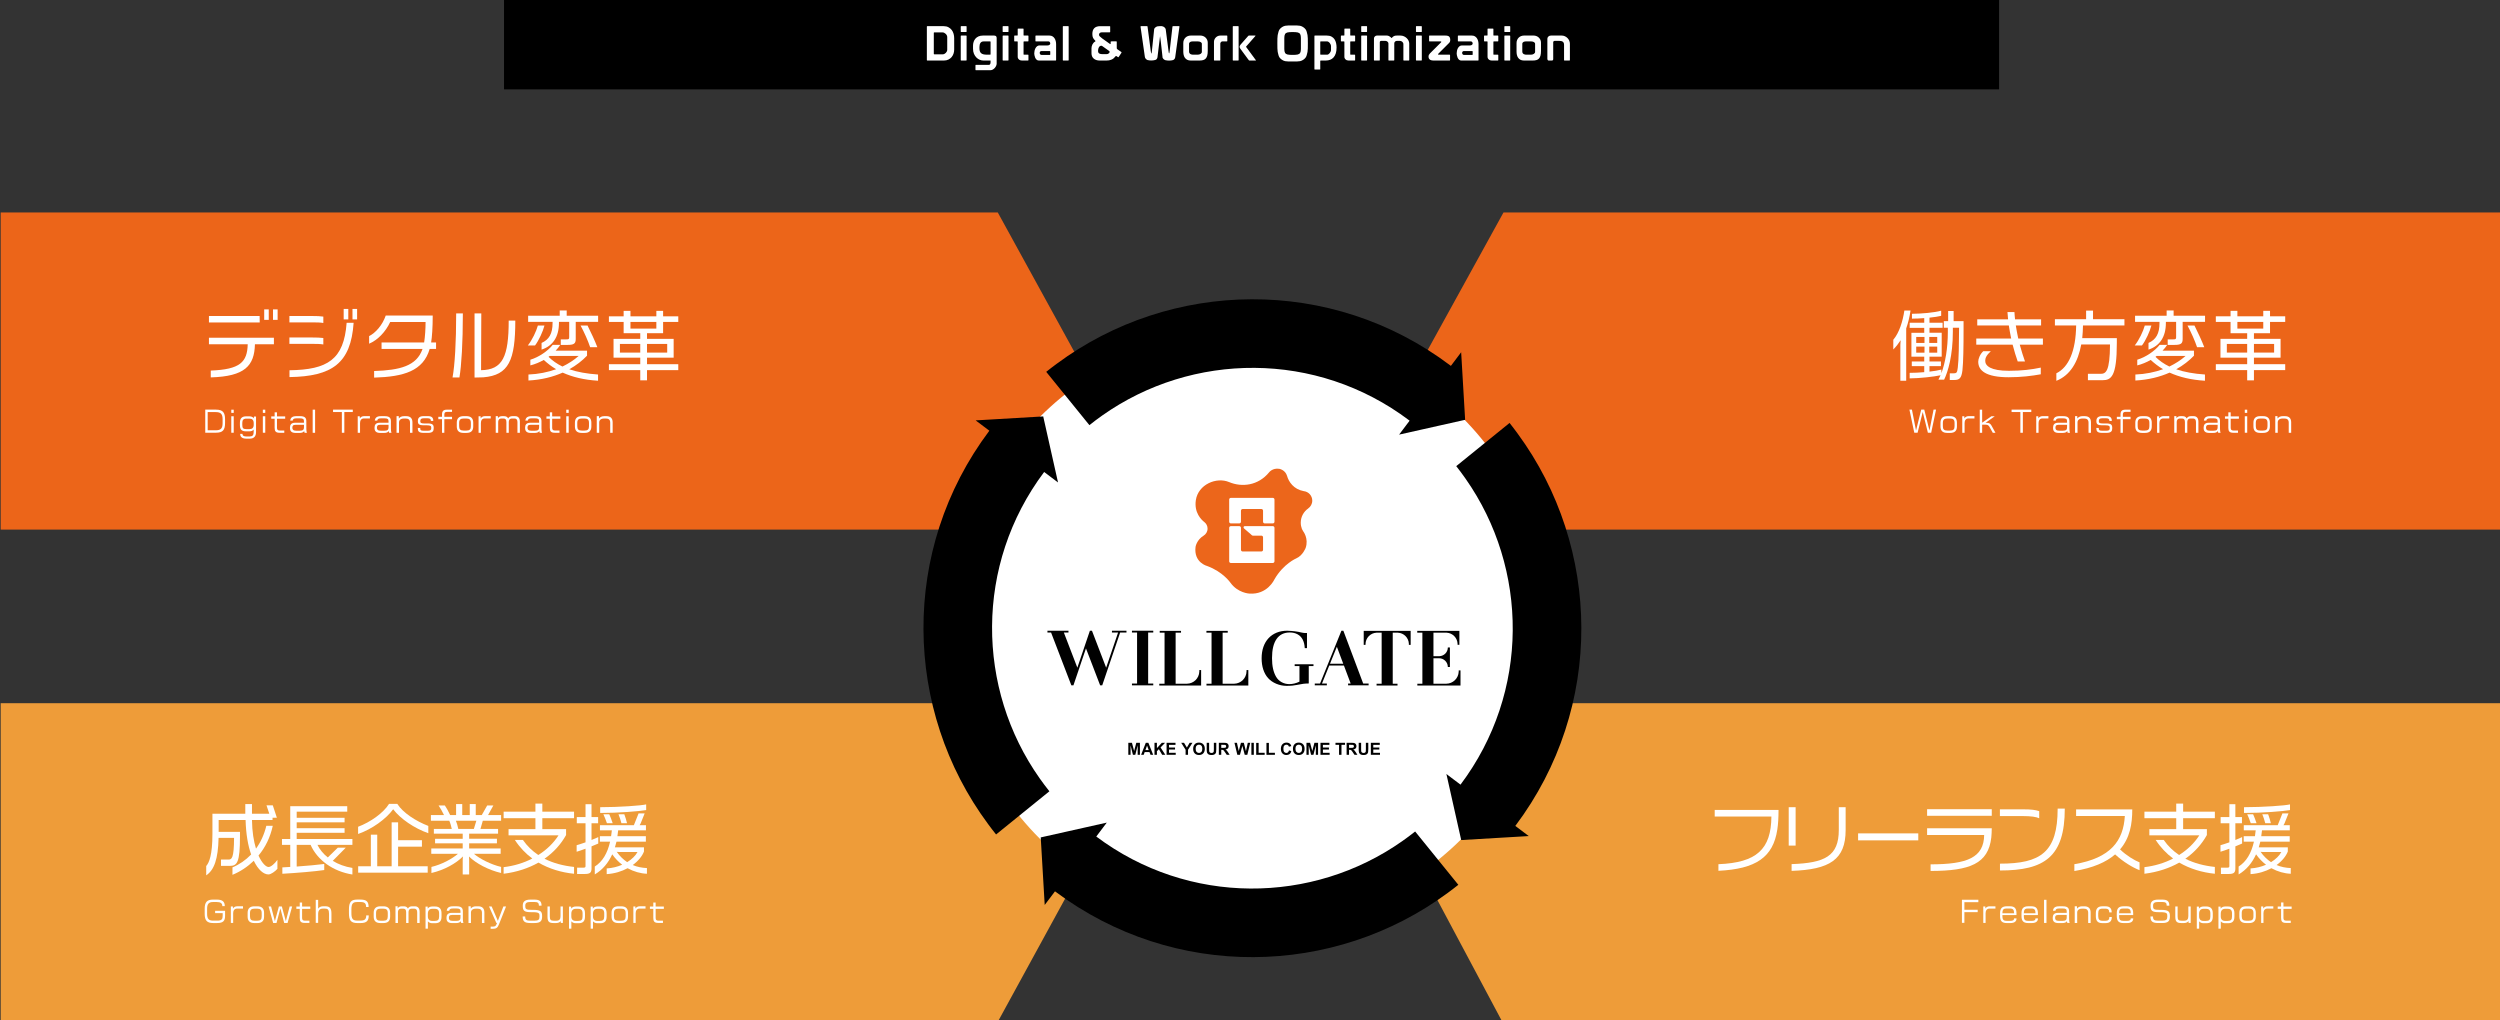 <?xml version="1.0" encoding="utf-8"?>
<!-- Generator: Adobe Illustrator 24.0.1, SVG Export Plug-In . SVG Version: 6.00 Build 0)  -->
<svg version="1.1" id="レイヤー_1" xmlns="http://www.w3.org/2000/svg" xmlns:xlink="http://www.w3.org/1999/xlink" x="0px"
	 y="0px" viewBox="0 0 625.751 255.384" style="enable-background:new 0 0 625.751 255.384;" xml:space="preserve">
<rect x="0" y="0" width="625.751" height="255.384" fill="#333333" stroke="none"/>
<style type="text/css">
	.st0{fill:#FFFFFF;}
	.st1{fill:#EC6519;}
	.st2{fill:#EE9C39;}
	.st3{fill:#EC661B;}
</style>
<g>
	<rect x="126.157" width="374.217" height="22.368"/>
	<g>
		<path class="st0" d="M231.992,15.033V6.669c0-0.08,0.04-0.12,0.12-0.12h4.092c0.456,0,0.85,0.088,1.182,0.264
			c0.332,0.176,0.606,0.404,0.822,0.684c0.216,0.28,0.374,0.6,0.474,0.96c0.1,0.36,0.15,0.724,0.15,1.092v2.88
			c0,0.312-0.05,0.63-0.15,0.954c-0.1,0.324-0.258,0.618-0.474,0.882c-0.216,0.264-0.488,0.479-0.816,0.642
			c-0.328,0.164-0.72,0.246-1.176,0.246h-4.104C232.032,15.153,231.992,15.113,231.992,15.033z M233.732,13.473
			c0,0.08,0.04,0.12,0.12,0.12H236c0.128,0,0.258-0.034,0.39-0.102c0.132-0.068,0.25-0.156,0.354-0.264
			c0.104-0.108,0.188-0.228,0.252-0.36c0.064-0.132,0.096-0.266,0.096-0.402V9.273c0-0.144-0.036-0.286-0.108-0.426
			c-0.072-0.14-0.164-0.264-0.276-0.372c-0.112-0.108-0.238-0.196-0.378-0.264c-0.14-0.068-0.282-0.102-0.426-0.102h-2.052
			c-0.08,0-0.12,0.04-0.12,0.12V13.473z"/>
		<path class="st0" d="M240.596,6.549h1.224c0.08,0,0.12,0.04,0.12,0.12v1.224c0,0.08-0.04,0.12-0.12,0.12h-1.224
			c-0.08,0-0.12-0.04-0.12-0.12V6.669C240.476,6.589,240.516,6.549,240.596,6.549z M240.476,9.021c0-0.08,0.04-0.12,0.12-0.12h1.224
			c0.08,0,0.12,0.04,0.12,0.12v6.012c0,0.08-0.04,0.12-0.12,0.12h-1.224c-0.08,0-0.12-0.04-0.12-0.12V9.021z"/>
		<path class="st0" d="M244.28,16.233h3.24c0.104,0,0.184-0.028,0.24-0.084c0.056-0.056,0.098-0.122,0.126-0.198
			c0.028-0.076,0.044-0.16,0.048-0.252s0.006-0.174,0.006-0.246v-0.3h-1.788c-0.312,0-0.622-0.064-0.93-0.192
			s-0.586-0.318-0.834-0.57c-0.248-0.252-0.45-0.56-0.606-0.924c-0.156-0.364-0.234-0.782-0.234-1.254v-0.768
			c0-0.328,0.048-0.644,0.144-0.948c0.096-0.304,0.244-0.574,0.444-0.81c0.2-0.236,0.458-0.426,0.774-0.57s0.69-0.216,1.122-0.216
			h2.772c0.2,0,0.36,0.046,0.48,0.138c0.12,0.092,0.18,0.242,0.18,0.45v6.432c0,0.168-0.042,0.35-0.126,0.546
			c-0.084,0.196-0.198,0.376-0.342,0.54s-0.312,0.3-0.504,0.408c-0.192,0.108-0.396,0.162-0.612,0.162h-3.6
			c-0.08,0-0.12-0.04-0.12-0.12v-1.104C244.16,16.273,244.2,16.233,244.28,16.233z M245.246,12.789
			c0.06,0.2,0.162,0.368,0.306,0.504s0.338,0.236,0.582,0.3s0.55,0.096,0.918,0.096h0.768c0.08,0,0.12-0.04,0.12-0.12v-3.084
			c0-0.08-0.041-0.12-0.12-0.12h-1.572c-0.384,0-0.662,0.124-0.834,0.372c-0.172,0.248-0.258,0.588-0.258,1.02v0.312
			C245.156,12.349,245.186,12.589,245.246,12.789z"/>
		<path class="st0" d="M251.084,6.549h1.224c0.08,0,0.12,0.04,0.12,0.12v1.224c0,0.08-0.04,0.12-0.12,0.12h-1.224
			c-0.08,0-0.12-0.04-0.12-0.12V6.669C250.964,6.589,251.004,6.549,251.084,6.549z M250.964,9.021c0-0.08,0.04-0.12,0.12-0.12h1.224
			c0.08,0,0.12,0.04,0.12,0.12v6.012c0,0.08-0.04,0.12-0.12,0.12h-1.224c-0.08,0-0.12-0.04-0.12-0.12V9.021z"/>
		<path class="st0" d="M256.196,13.569c0,0.08,0.04,0.12,0.12,0.12h1.008c0.064,0.008,0.096,0.048,0.096,0.12v1.224
			c0,0.08-0.04,0.12-0.12,0.12h-1.512c-0.304,0-0.556-0.092-0.756-0.276c-0.2-0.184-0.3-0.4-0.3-0.648v-3.744
			c0-0.08-0.04-0.12-0.12-0.12h-0.636c-0.08,0-0.12-0.04-0.12-0.12V9.021c0-0.08,0.04-0.12,0.12-0.12h0.636
			c0.08,0,0.12-0.04,0.12-0.12v-1.5c0-0.08,0.04-0.12,0.12-0.12h1.224c0.08,0,0.12,0.041,0.12,0.12v1.5c0,0.08,0.04,0.12,0.12,0.12
			h0.984c0.08,0,0.12,0.04,0.12,0.12v1.224c0,0.08-0.04,0.12-0.12,0.12h-0.984c-0.08,0-0.12,0.04-0.12,0.12V13.569z"/>
		<path class="st0" d="M259.292,8.901h3.384c0.304,0,0.562,0.066,0.774,0.198c0.212,0.132,0.384,0.302,0.516,0.51
			c0.132,0.208,0.228,0.44,0.288,0.696c0.06,0.256,0.09,0.512,0.09,0.768v3.96c0,0.08-0.04,0.12-0.12,0.12h-4.188
			c-0.24,0-0.436-0.074-0.588-0.222c-0.152-0.148-0.27-0.322-0.354-0.522c-0.084-0.2-0.142-0.4-0.174-0.6
			c-0.032-0.2-0.048-0.352-0.048-0.456c0-0.192,0.024-0.404,0.072-0.636c0.048-0.232,0.124-0.446,0.228-0.642
			c0.104-0.196,0.24-0.362,0.408-0.498c0.168-0.136,0.372-0.204,0.612-0.204h2.004c0.208,0,0.374-0.05,0.498-0.15
			c0.124-0.1,0.186-0.218,0.186-0.354c0-0.112-0.041-0.224-0.12-0.336c-0.08-0.112-0.184-0.168-0.312-0.168h-3.156
			c-0.08,0-0.12-0.04-0.12-0.12V9.021C259.172,8.941,259.212,8.901,259.292,8.901z M262.76,13.749c0.08,0,0.12-0.04,0.12-0.12v-0.72
			c0-0.08-0.041-0.12-0.12-0.12h-2.136c-0.112,0-0.204,0.046-0.276,0.138c-0.072,0.092-0.108,0.194-0.108,0.306
			c0,0.136,0.04,0.256,0.12,0.36c0.08,0.104,0.192,0.156,0.336,0.156H262.76z"/>
		<path class="st0" d="M266.144,6.549h1.224c0.08,0,0.12,0.04,0.12,0.12v7.116v0.024v1.224c0,0.08-0.04,0.12-0.12,0.12h-1.224
			c-0.08,0-0.12-0.04-0.12-0.12v-1.224v-0.024V6.669C266.024,6.589,266.064,6.549,266.144,6.549z"/>
		<path class="st0" d="M279.404,10.353c0.08,0,0.12,0.04,0.12,0.12v1.572c0,0.112,0.048,0.204,0.144,0.276l0.984,0.684
			c0.08,0.072,0.096,0.14,0.048,0.204l-0.696,1.056c-0.048,0.064-0.104,0.076-0.168,0.036l-0.396-0.264
			c-0.08-0.048-0.144-0.04-0.192,0.024l-0.444,0.48c-0.136,0.144-0.364,0.282-0.684,0.414c-0.32,0.132-0.72,0.198-1.2,0.198h-1.644
			c-0.624,0-1.126-0.16-1.506-0.48s-0.57-0.772-0.57-1.356v-1.224c0-0.152,0.018-0.308,0.054-0.468
			c0.036-0.16,0.09-0.316,0.162-0.468c0.072-0.152,0.164-0.292,0.276-0.42c0.112-0.128,0.244-0.236,0.396-0.324
			c0.088-0.048,0.132-0.088,0.132-0.12c0-0.04-0.044-0.1-0.132-0.18c-0.112-0.104-0.21-0.21-0.294-0.318s-0.154-0.222-0.21-0.342
			c-0.056-0.12-0.098-0.256-0.126-0.408s-0.042-0.332-0.042-0.54c0-1.304,0.664-1.956,1.992-1.956h2.352c0.08,0,0.12,0.04,0.12,0.12
			v1.296c0,0.08-0.04,0.12-0.12,0.12h-1.92c-0.256,0-0.446,0.058-0.57,0.174c-0.124,0.116-0.186,0.266-0.186,0.45
			c0,0.128,0.062,0.26,0.186,0.396c0.124,0.136,0.33,0.308,0.618,0.516l1.92,1.368c0.12,0.08,0.184,0.068,0.192-0.036v-0.48
			c0-0.08,0.04-0.12,0.12-0.12H279.404z M275.318,11.547c-0.101,0.068-0.186,0.16-0.258,0.276c-0.072,0.116-0.126,0.25-0.162,0.402
			c-0.036,0.152-0.054,0.308-0.054,0.468c0,0.352,0.098,0.584,0.294,0.696c0.196,0.112,0.474,0.168,0.834,0.168h0.888
			c0.2,0,0.36-0.028,0.48-0.084c0.12-0.056,0.21-0.118,0.27-0.186c0.06-0.068,0.098-0.132,0.114-0.192s0.024-0.098,0.024-0.114
			c0-0.048-0.018-0.094-0.054-0.138c-0.036-0.044-0.074-0.082-0.114-0.114l-1.62-1.152c-0.056-0.04-0.106-0.072-0.15-0.096
			s-0.094-0.036-0.15-0.036C275.532,11.445,275.418,11.479,275.318,11.547z"/>
		<path class="st0" d="M293.648,6.549h1.452c0.072,0,0.112,0.032,0.12,0.096l-1.068,7.692c-0.048,0.32-0.22,0.552-0.516,0.696
			c-0.168,0.048-0.334,0.082-0.498,0.102s-0.334,0.03-0.51,0.03c-0.32,0-0.64-0.036-0.96-0.108c-0.312-0.12-0.536-0.324-0.672-0.612
			c-0.192-1.768-0.34-3.106-0.444-4.014c-0.104-0.908-0.168-1.37-0.192-1.386l-0.648,5.316c-0.096,0.392-0.296,0.612-0.6,0.66
			c-0.312,0.08-0.632,0.12-0.96,0.12c-0.328,0-0.648-0.04-0.96-0.12c-0.376-0.192-0.588-0.46-0.636-0.804l-1.08-7.536
			c0-0.064,0.028-0.108,0.084-0.132h1.56c0.072,0,0.108,0.036,0.108,0.108l0.804,6.108c0.064,0.44,0.116,0.66,0.156,0.66
			c0.032,0,0.072-0.18,0.12-0.54l0.588-5.652c0.16-0.304,0.424-0.516,0.792-0.636c0.104-0.032,0.284-0.048,0.54-0.048h0.588
			c0.216,0.04,0.408,0.116,0.576,0.228c0.232,0.208,0.36,0.384,0.384,0.528l0.708,5.472c0.048,0.4,0.096,0.6,0.144,0.6
			c0.048,0,0.1-0.236,0.156-0.708l0.684-6.012C293.467,6.585,293.527,6.549,293.648,6.549z"/>
		<path class="st0" d="M302.299,12.729c0,0.48-0.042,0.876-0.126,1.188s-0.212,0.56-0.384,0.744
			c-0.172,0.184-0.39,0.312-0.654,0.384c-0.264,0.072-0.581,0.108-0.948,0.108h-2.136c-0.368,0-0.672-0.066-0.912-0.198
			c-0.24-0.132-0.432-0.304-0.576-0.516s-0.244-0.452-0.3-0.72c-0.056-0.268-0.084-0.542-0.084-0.822v-2.112
			c0-0.288,0.05-0.548,0.15-0.78s0.234-0.43,0.402-0.594c0.168-0.164,0.366-0.29,0.594-0.378c0.228-0.088,0.47-0.132,0.726-0.132
			h2.424c0.216,0,0.434,0.04,0.654,0.12s0.416,0.198,0.588,0.354c0.172,0.156,0.312,0.344,0.42,0.564s0.162,0.474,0.162,0.762
			V12.729z M300.824,10.965c0-0.096-0.03-0.182-0.09-0.258c-0.06-0.076-0.138-0.14-0.234-0.192c-0.096-0.052-0.204-0.09-0.324-0.114
			c-0.12-0.024-0.24-0.036-0.36-0.036h-1.308c-0.104,0-0.208,0.01-0.312,0.03s-0.198,0.054-0.282,0.102
			c-0.084,0.048-0.154,0.112-0.21,0.192c-0.056,0.08-0.084,0.176-0.084,0.288v1.92c0,0.16,0.034,0.292,0.102,0.396
			c0.068,0.104,0.154,0.186,0.258,0.246c0.104,0.06,0.216,0.1,0.336,0.12c0.12,0.02,0.232,0.03,0.336,0.03h1.104
			c0.288,0,0.538-0.068,0.75-0.204c0.212-0.136,0.318-0.308,0.318-0.516v-0.96V10.965z"/>
		<path class="st0" d="M307.075,8.901c0.08,0,0.12,0.04,0.12,0.12v1.224c0,0.08-0.04,0.12-0.12,0.12h-1.152
			c-0.072,0-0.136,0.02-0.192,0.06c-0.056,0.04-0.106,0.086-0.15,0.138c-0.044,0.052-0.078,0.108-0.102,0.168
			c-0.024,0.06-0.036,0.114-0.036,0.162v4.14c0,0.08-0.04,0.12-0.12,0.12h-1.344c-0.08,0-0.12-0.04-0.12-0.12v-4.56
			c0-0.208,0.042-0.408,0.126-0.6c0.084-0.192,0.198-0.36,0.342-0.504s0.312-0.258,0.504-0.342c0.192-0.084,0.396-0.126,0.612-0.126
			H307.075z"/>
		<path class="st0" d="M308.683,6.549h1.224c0.08,0,0.12,0.04,0.12,0.12v8.364c0,0.08-0.04,0.12-0.12,0.12h-1.224
			c-0.08,0-0.12-0.04-0.12-0.12v-1.224v-0.024V6.669C308.564,6.589,308.603,6.549,308.683,6.549z M312.427,8.997
			c0.048-0.064,0.116-0.096,0.204-0.096h1.56c0.04,0,0.062,0.012,0.065,0.036c0.004,0.024-0.01,0.052-0.042,0.084l-2.244,2.556
			c-0.016,0.016-0.034,0.036-0.054,0.06c-0.02,0.024-0.03,0.044-0.03,0.06s0.01,0.04,0.03,0.072c0.02,0.032,0.038,0.056,0.054,0.072
			l2.376,3.228c0.04,0.056,0.027,0.084-0.036,0.084h-1.548c-0.08,0-0.148-0.036-0.204-0.108l-2.088-2.832
			c-0.056-0.072-0.104-0.154-0.144-0.246c-0.04-0.092-0.06-0.182-0.06-0.27c0-0.064,0.02-0.142,0.06-0.234s0.092-0.178,0.156-0.258
			L312.427,8.997z"/>
		<path class="st0" d="M319.723,10.845c0-0.472,0.004-0.88,0.013-1.224c0.008-0.344,0.031-0.624,0.071-0.84
			c0.064-0.312,0.133-0.592,0.204-0.84c0.072-0.248,0.168-0.452,0.288-0.612c0.16-0.208,0.36-0.39,0.601-0.546
			c0.239-0.156,0.495-0.266,0.768-0.33c0.192-0.04,0.444-0.064,0.756-0.072c0.313-0.008,0.685-0.012,1.116-0.012
			s0.804,0.004,1.116,0.012c0.312,0.008,0.563,0.032,0.756,0.072c0.271,0.064,0.528,0.174,0.768,0.33
			c0.24,0.156,0.44,0.338,0.601,0.546c0.12,0.16,0.216,0.364,0.288,0.612c0.071,0.248,0.14,0.528,0.204,0.84
			c0.039,0.216,0.063,0.496,0.071,0.84c0.008,0.344,0.013,0.752,0.013,1.224v0.072c0,0.472-0.005,0.88-0.013,1.224
			c-0.008,0.344-0.032,0.624-0.071,0.84c-0.064,0.312-0.133,0.592-0.204,0.84c-0.072,0.248-0.168,0.452-0.288,0.612
			c-0.16,0.208-0.36,0.39-0.601,0.546c-0.239,0.156-0.496,0.266-0.768,0.33c-0.192,0.04-0.444,0.064-0.756,0.072
			c-0.313,0.008-0.685,0.012-1.116,0.012s-0.804-0.004-1.116-0.012c-0.312-0.008-0.563-0.032-0.756-0.072
			c-0.272-0.064-0.528-0.174-0.768-0.33c-0.24-0.156-0.44-0.338-0.601-0.546c-0.12-0.16-0.216-0.364-0.288-0.612
			c-0.071-0.248-0.14-0.528-0.204-0.84c-0.04-0.216-0.063-0.496-0.071-0.84c-0.009-0.344-0.013-0.751-0.013-1.224V10.845z
			 M322.831,8.043c-0.224,0.012-0.416,0.038-0.576,0.078c-0.288,0.072-0.492,0.214-0.612,0.426c-0.119,0.212-0.18,0.53-0.18,0.954
			v2.76c0,0.424,0.061,0.742,0.18,0.954c0.12,0.212,0.324,0.354,0.612,0.426c0.16,0.041,0.353,0.066,0.576,0.078
			c0.224,0.012,0.46,0.018,0.708,0.018s0.484-0.006,0.708-0.018c0.224-0.012,0.416-0.038,0.576-0.078
			c0.288-0.072,0.492-0.214,0.611-0.426c0.12-0.212,0.181-0.53,0.181-0.954v-2.76c0-0.424-0.061-0.742-0.181-0.954
			c-0.119-0.212-0.323-0.354-0.611-0.426c-0.16-0.04-0.353-0.066-0.576-0.078c-0.224-0.012-0.46-0.018-0.708-0.018
			S323.055,8.031,322.831,8.043z"/>
		<path class="st0" d="M330.463,17.289c0,0.08-0.04,0.12-0.12,0.12h-1.224c-0.08,0-0.12-0.04-0.12-0.12V9.021
			c0-0.08,0.04-0.12,0.12-0.12h2.964c0.472,0,0.865,0.084,1.182,0.252s0.568,0.392,0.756,0.672c0.188,0.28,0.322,0.6,0.402,0.96
			c0.08,0.36,0.12,0.732,0.12,1.116c0,0.568-0.066,1.056-0.198,1.464c-0.132,0.408-0.316,0.744-0.552,1.008
			c-0.236,0.264-0.521,0.46-0.853,0.588s-0.697,0.192-1.098,0.192h-1.26c-0.08,0-0.12,0.04-0.12,0.12V17.289z M330.463,13.569
			c0,0.08,0.04,0.12,0.12,0.12h1.584c0.12,0,0.237-0.038,0.354-0.114c0.116-0.076,0.221-0.172,0.313-0.288
			c0.092-0.116,0.168-0.246,0.228-0.39c0.061-0.144,0.09-0.284,0.09-0.42v-0.924c0-0.128-0.029-0.264-0.09-0.408
			c-0.06-0.144-0.136-0.272-0.228-0.384c-0.092-0.112-0.196-0.206-0.313-0.282s-0.233-0.114-0.354-0.114h-1.584
			c-0.08,0-0.12,0.04-0.12,0.12V13.569z"/>
		<path class="st0" d="M337.964,13.569c0,0.08,0.04,0.12,0.12,0.12h1.008c0.063,0.008,0.096,0.048,0.096,0.12v1.224
			c0,0.08-0.04,0.12-0.12,0.12h-1.512c-0.304,0-0.556-0.092-0.756-0.276s-0.3-0.4-0.3-0.648v-3.744c0-0.08-0.04-0.12-0.12-0.12
			h-0.637c-0.079,0-0.119-0.04-0.119-0.12V9.021c0-0.08,0.04-0.12,0.119-0.12h0.637c0.08,0,0.12-0.04,0.12-0.12v-1.5
			c0-0.08,0.04-0.12,0.12-0.12h1.224c0.08,0,0.12,0.041,0.12,0.12v1.5c0,0.08,0.04,0.12,0.12,0.12h0.983c0.08,0,0.12,0.04,0.12,0.12
			v1.224c0,0.08-0.04,0.12-0.12,0.12h-0.983c-0.08,0-0.12,0.04-0.12,0.12V13.569z"/>
		<path class="st0" d="M340.831,6.549h1.224c0.08,0,0.12,0.04,0.12,0.12v1.224c0,0.08-0.04,0.12-0.12,0.12h-1.224
			c-0.08,0-0.12-0.04-0.12-0.12V6.669C340.711,6.589,340.751,6.549,340.831,6.549z M340.711,9.021c0-0.08,0.04-0.12,0.12-0.12h1.224
			c0.08,0,0.12,0.04,0.12,0.12v6.012c0,0.08-0.04,0.12-0.12,0.12h-1.224c-0.08,0-0.12-0.04-0.12-0.12V9.021z"/>
		<path class="st0" d="M343.904,9.621c0-0.2,0.078-0.37,0.233-0.51c0.156-0.14,0.322-0.21,0.498-0.21h2.484
			c0.208,0,0.4,0.048,0.576,0.144c0.176,0.096,0.304,0.184,0.384,0.264c0.04,0.041,0.086,0.086,0.138,0.138
			c0.053,0.052,0.086,0.078,0.103,0.078c0.016,0,0.038-0.014,0.065-0.042c0.028-0.028,0.063-0.066,0.103-0.114
			c0.04-0.048,0.09-0.1,0.149-0.156c0.061-0.056,0.135-0.104,0.223-0.144c0.16-0.088,0.321-0.138,0.485-0.15
			c0.164-0.012,0.271-0.018,0.318-0.018h0.852c0.328,0,0.629,0.062,0.9,0.186s0.506,0.282,0.702,0.474
			c0.196,0.192,0.348,0.406,0.456,0.642c0.107,0.236,0.162,0.466,0.162,0.69v4.14c0,0.08-0.04,0.12-0.12,0.12h-1.212
			c-0.088,0-0.132-0.04-0.132-0.12v-3.984c0-0.128-0.028-0.242-0.084-0.342c-0.057-0.1-0.126-0.186-0.21-0.258
			c-0.084-0.072-0.177-0.126-0.276-0.162c-0.101-0.036-0.194-0.054-0.282-0.054h-0.792c-0.144,0-0.286,0.054-0.426,0.162
			c-0.14,0.108-0.21,0.266-0.21,0.474v4.164c0,0.08-0.04,0.12-0.12,0.12h-1.224c-0.08,0-0.12-0.04-0.12-0.12v-4.164
			c0-0.16-0.078-0.306-0.234-0.438c-0.156-0.132-0.326-0.198-0.51-0.198h-1.104c-0.088,0-0.161,0.036-0.222,0.108
			c-0.06,0.072-0.09,0.156-0.09,0.252v4.44c0,0.08-0.04,0.12-0.12,0.12h-1.224c-0.08,0-0.12-0.04-0.12-0.12V9.621z"/>
		<path class="st0" d="M354.536,6.549h1.224c0.08,0,0.12,0.04,0.12,0.12v1.224c0,0.08-0.04,0.12-0.12,0.12h-1.224
			c-0.08,0-0.12-0.04-0.12-0.12V6.669C354.416,6.589,354.456,6.549,354.536,6.549z M354.416,9.021c0-0.08,0.04-0.12,0.12-0.12h1.224
			c0.08,0,0.12,0.04,0.12,0.12v6.012c0,0.08-0.04,0.12-0.12,0.12h-1.224c-0.08,0-0.12-0.04-0.12-0.12V9.021z"/>
		<path class="st0" d="M358.904,15.153c-0.504,0-0.854-0.09-1.05-0.27c-0.196-0.18-0.294-0.426-0.294-0.738
			c0-0.152,0.033-0.294,0.102-0.426c0.068-0.132,0.162-0.258,0.282-0.378l2.771-2.76c0.032-0.032,0.049-0.068,0.049-0.108
			c0-0.072-0.068-0.108-0.204-0.108h-2.736c-0.08,0-0.12-0.04-0.12-0.12V9.021c0-0.08,0.04-0.12,0.12-0.12h3.936
			c0.473,0,0.796,0.09,0.973,0.27c0.176,0.18,0.264,0.454,0.264,0.822c0,0.168-0.023,0.312-0.072,0.432
			c-0.048,0.12-0.115,0.224-0.204,0.312l-2.699,2.7c-0.057,0.056-0.084,0.108-0.084,0.156c0,0.064,0.044,0.096,0.132,0.096h2.76
			c0.08,0,0.12,0.04,0.12,0.12v1.224c0,0.08-0.04,0.12-0.12,0.12H358.904z"/>
		<path class="st0" d="M365.023,8.901h3.384c0.305,0,0.563,0.066,0.774,0.198c0.212,0.132,0.384,0.302,0.516,0.51
			c0.133,0.208,0.229,0.44,0.288,0.696c0.061,0.256,0.09,0.512,0.09,0.768v3.96c0,0.08-0.04,0.12-0.119,0.12h-4.188
			c-0.24,0-0.437-0.074-0.588-0.222c-0.152-0.148-0.271-0.322-0.354-0.522c-0.084-0.2-0.142-0.4-0.174-0.6
			c-0.032-0.2-0.048-0.352-0.048-0.456c0-0.192,0.024-0.404,0.072-0.636s0.124-0.446,0.228-0.642
			c0.104-0.196,0.24-0.362,0.408-0.498c0.168-0.136,0.372-0.204,0.612-0.204h2.004c0.208,0,0.374-0.05,0.498-0.15
			c0.124-0.1,0.186-0.218,0.186-0.354c0-0.112-0.04-0.224-0.12-0.336c-0.08-0.112-0.184-0.168-0.312-0.168h-3.156
			c-0.08,0-0.12-0.04-0.12-0.12V9.021C364.903,8.941,364.943,8.901,365.023,8.901z M368.491,13.749c0.08,0,0.12-0.04,0.12-0.12
			v-0.72c0-0.08-0.04-0.12-0.12-0.12h-2.136c-0.112,0-0.204,0.046-0.275,0.138c-0.072,0.092-0.108,0.194-0.108,0.306
			c0,0.136,0.04,0.256,0.12,0.36s0.191,0.156,0.336,0.156H368.491z"/>
		<path class="st0" d="M373.796,13.569c0,0.08,0.04,0.12,0.12,0.12h1.008c0.063,0.008,0.096,0.048,0.096,0.12v1.224
			c0,0.08-0.04,0.12-0.12,0.12h-1.512c-0.304,0-0.556-0.092-0.756-0.276s-0.3-0.4-0.3-0.648v-3.744c0-0.08-0.04-0.12-0.12-0.12
			h-0.637c-0.079,0-0.119-0.04-0.119-0.12V9.021c0-0.08,0.04-0.12,0.119-0.12h0.637c0.08,0,0.12-0.04,0.12-0.12v-1.5
			c0-0.08,0.04-0.12,0.12-0.12h1.224c0.08,0,0.12,0.041,0.12,0.12v1.5c0,0.08,0.04,0.12,0.12,0.12h0.983c0.08,0,0.12,0.04,0.12,0.12
			v1.224c0,0.08-0.04,0.12-0.12,0.12h-0.983c-0.08,0-0.12,0.04-0.12,0.12V13.569z"/>
		<path class="st0" d="M376.664,6.549h1.224c0.08,0,0.12,0.04,0.12,0.12v1.224c0,0.08-0.04,0.12-0.12,0.12h-1.224
			c-0.08,0-0.12-0.04-0.12-0.12V6.669C376.544,6.589,376.584,6.549,376.664,6.549z M376.544,9.021c0-0.08,0.04-0.12,0.12-0.12h1.224
			c0.08,0,0.12,0.04,0.12,0.12v6.012c0,0.08-0.04,0.12-0.12,0.12h-1.224c-0.08,0-0.12-0.04-0.12-0.12V9.021z"/>
		<path class="st0" d="M385.711,12.729c0,0.48-0.042,0.876-0.126,1.188s-0.212,0.56-0.384,0.744
			c-0.172,0.184-0.39,0.312-0.654,0.384c-0.264,0.072-0.58,0.108-0.947,0.108h-2.137c-0.368,0-0.672-0.066-0.912-0.198
			c-0.239-0.132-0.432-0.304-0.575-0.516c-0.145-0.212-0.244-0.452-0.301-0.72c-0.056-0.268-0.084-0.542-0.084-0.822v-2.112
			c0-0.288,0.05-0.548,0.15-0.78c0.1-0.232,0.234-0.43,0.402-0.594c0.168-0.164,0.365-0.29,0.594-0.378
			c0.228-0.088,0.47-0.132,0.726-0.132h2.424c0.217,0,0.435,0.04,0.654,0.12s0.416,0.198,0.588,0.354
			c0.172,0.156,0.313,0.344,0.42,0.564c0.108,0.22,0.162,0.474,0.162,0.762V12.729z M384.235,10.965c0-0.096-0.03-0.182-0.09-0.258
			c-0.061-0.076-0.139-0.14-0.234-0.192c-0.096-0.052-0.204-0.09-0.324-0.114s-0.24-0.036-0.359-0.036h-1.309
			c-0.104,0-0.208,0.01-0.312,0.03c-0.104,0.02-0.198,0.054-0.282,0.102c-0.084,0.048-0.154,0.112-0.21,0.192
			s-0.084,0.176-0.084,0.288v1.92c0,0.16,0.034,0.292,0.102,0.396c0.068,0.104,0.154,0.186,0.259,0.246
			c0.104,0.06,0.216,0.1,0.336,0.12c0.119,0.02,0.231,0.03,0.336,0.03h1.104c0.288,0,0.538-0.068,0.75-0.204
			c0.212-0.136,0.318-0.308,0.318-0.516v-0.96V10.965z"/>
		<path class="st0" d="M388.771,14.769c0,0.256-0.112,0.384-0.336,0.384h-0.804c-0.112,0-0.194-0.048-0.246-0.144
			c-0.053-0.096-0.078-0.208-0.078-0.336v-4.98c0-0.2,0.082-0.382,0.246-0.546s0.374-0.246,0.63-0.246h2.712
			c0.288,0,0.556,0.058,0.804,0.174c0.248,0.116,0.466,0.27,0.654,0.462c0.188,0.192,0.334,0.412,0.438,0.66
			c0.104,0.248,0.156,0.504,0.156,0.768v4.068c0,0.08-0.044,0.12-0.132,0.12h-1.212c-0.08,0-0.12-0.04-0.12-0.12v-3.816
			c0-0.2-0.03-0.364-0.09-0.492c-0.061-0.127-0.145-0.228-0.252-0.3c-0.108-0.072-0.234-0.122-0.378-0.15
			c-0.145-0.028-0.3-0.042-0.468-0.042h-1.164c-0.089,0-0.171,0.032-0.246,0.096c-0.076,0.064-0.114,0.132-0.114,0.204V14.769z"/>
	</g>
	<g>
		<g>
			<polygon class="st1" points="293.339,132.558 0.171,132.558 0.171,53.188 249.749,53.188 			"/>
		</g>
		<g>
			<polygon class="st1" points="625.751,132.558 332.583,132.558 376.322,53.188 625.751,53.188 			"/>
		</g>
		<g>
			<polygon class="st2" points="249.951,255.384 0.171,255.384 0.171,176.014 293.339,176.014 			"/>
		</g>
		<g>
			<polygon class="st2" points="626.683,255.384 375.829,255.384 333.515,176.014 626.683,176.014 			"/>
		</g>
		<circle class="st0" cx="313.073" cy="157.143" r="74.662"/>
		<g>
			<path d="M260.242,194.839c-15.886-22.483-16.289-53.509,1.107-76.7l3.475,2.619l-1.223-5.456l-2.483-11.074l-11.174,0.657
				l-5.737,0.337l3.428,2.583c-22.402,29.834-21.469,69.941-0.308,98.467c0.648,0.874,1.305,1.743,1.991,2.594l13.346-10.808
				C261.82,197.007,261.015,195.932,260.242,194.839z"/>
			<path d="M275.882,104.005c22.52-15.911,53.611-16.292,76.813,1.192c0.044,0.033,0.084,0.068,0.128,0.101l-2.629,3.489
				l5.449-1.222l11.081-2.484l-0.658-11.187l-0.336-5.724l-2.573,3.414c-0.044-0.033-0.084-0.069-0.128-0.101
				c-29.833-22.481-69.987-21.58-98.547-0.417c-0.88,0.652-1.755,1.313-2.612,2.004l10.808,13.346
				C273.724,105.573,274.794,104.773,275.882,104.005z"/>
			<path d="M379.871,108.532c-0.66-0.899-1.328-1.793-2.027-2.668l-13.348,10.809c0.823,1.033,1.599,2.094,2.351,3.168
				c15.763,22.485,16.105,53.428-1.282,76.557l-3.533-2.663l1.241,5.536l2.465,10.994l11.267-0.662l5.645-0.332l-3.37-2.539
				C401.638,177.005,400.812,137.055,379.871,108.532z"/>
			<path d="M350.973,210.545c-22.468,15.811-53.421,16.194-76.575-1.159l2.629-3.488l-5.48,1.229l-11.05,2.477l0.658,11.198
				l0.336,5.713l2.573-3.415c29.808,22.366,69.861,21.449,98.376,0.341c0.869-0.643,1.733-1.293,2.58-1.974l-10.808-13.346
				C353.156,208.968,352.072,209.771,350.973,210.545z"/>
		</g>
		<g>
			<g>
				<path d="M365.113,167.795v0.338c-0.073,1.661-1.432,2.986-3.108,3h-3.211v-6.373h3.597v0.002h-2.197
					c1.19,0,2.157,0.937,2.197,2.106v0.079h0.519v-4.88h-0.519v0.074c-0.038,1.131-0.946,2.041-2.081,2.1h-1.516v-5.878h3.293
					c1.496,0.073,2.692,1.28,2.745,2.782v0.255h0.452v-3.49h-0.018h-0.434h-10.095v0.452h1.285v12.77h-1.26v0.452h1.26h2.772h6.319
					h0.452v-0.452v-3.338H365.113z"/>
				<path d="M341.338,157.916v0.447v3.045h0.452v-0.16c0-1.549,1.219-2.81,2.75-2.885h1.288v12.77h-1.272v0.452h1.272h2.773h1.196
					v-0.452h-1.196v-12.77h1.295c1.485,0.072,2.672,1.26,2.743,2.745v0.3h0.452v-3.045v-0.447v-0.006h-11.753V157.916z"/>
				<path d="M336.243,157.872l-0.002-0.004h-0.482l-1.374,3.393l-1.975,4.878l-0.183,0.452l-1.823,4.499h-1.318v0.452h1.135h0.486
					h1.402v-0.452h-1.219l1.822-4.499h3.674l1.689,4.499h-0.647v0.452h0.816h3.134h1.186v-0.452h-1.356L336.243,157.872z
					 M332.896,166.139l1.724-4.257l1.598,4.257H332.896z"/>
				<path d="M324.059,166.724h1.196v3.895c-0.85,0.408-1.694,0.615-2.533,0.615c-0.7,0-1.344-0.162-1.934-0.488
					c-0.59-0.325-1.052-0.78-1.389-1.365c-0.337-0.584-0.59-1.255-0.758-2.011c-0.168-0.757-0.253-1.64-0.253-2.649
					c0-2.098,0.379-3.691,1.137-4.78c0.757-1.088,1.862-1.633,3.312-1.633c0.738,0,1.386,0.153,1.943,0.458
					c0.557,0.306,0.983,0.744,1.281,1.314c0.155,0.319,0.272,0.631,0.349,0.936c0.078,0.305,0.136,0.71,0.175,1.215h0.11h0.337
					h0.109v-3.788h-0.445v0.002c-0.041-0.002-0.084-0.005-0.12-0.007c-0.123-0.006-0.252-0.02-0.389-0.04
					c-0.136-0.02-0.295-0.05-0.476-0.09c-0.181-0.04-0.427-0.093-0.738-0.16c-0.44-0.106-1.369-0.179-1.705-0.219
					c-0.337-0.04-0.693-0.059-1.069-0.059c-0.984,0-1.871,0.163-2.662,0.488c-0.79,0.326-1.464,0.787-2.02,1.384
					c-0.557,0.597-0.985,1.321-1.283,2.171c-0.298,0.85-0.446,1.806-0.446,2.868c0,1.022,0.136,1.952,0.408,2.788
					c0.272,0.836,0.667,1.546,1.185,2.131c0.544,0.611,1.233,1.092,2.069,1.444c0.835,0.351,1.7,0.527,2.593,0.527
					c0.259,0,1.099-0.02,1.443-0.06c0.343-0.04,0.69-0.093,1.04-0.159c0.281-0.049,0.52-0.092,0.726-0.128
					c0.126-0.023,0.244-0.043,0.342-0.061c0.259-0.046,0.476-0.083,0.65-0.11c0.175-0.026,0.343-0.043,0.506-0.05
					c0.16-0.007,0.571-0.017,0.83-0.03c0.001,0,0.002,0,0.003,0v-4.35h1.182v-0.457h-4.708V166.724z"/>
				<path d="M300.189,168.118c-0.065,1.658-1.411,2.984-3.076,3.015h-2.853v-12.77h1.35v-0.452h-5.335v0.452h1.212v12.77h-1.322
					v0.452h1.322h2.773h5.929h0.452v-0.452v-3.418h-0.452V168.118z"/>
				<path d="M312.005,168.034c-0.021,1.697-1.386,3.067-3.08,3.099h-2.902v-12.77h1.281v-0.452h-5.335v0.452h1.281v12.77h-1.269
					v0.452h1.269h2.773h5.982h0.452v-0.452v-3.418h-0.452V168.034z"/>
				<polygon points="283.328,158.32 284.61,158.32 284.61,171.09 283.329,171.09 283.329,171.542 284.61,171.542 287.383,171.542 
					288.664,171.542 288.664,171.09 287.383,171.09 287.383,158.32 288.664,158.32 288.664,157.868 283.328,157.868 				"/>
				<polygon points="280.012,157.868 278.321,157.868 278.321,158.32 279.858,158.32 276.87,167.124 273.318,157.868 
					272.802,157.868 272.801,157.868 271.542,161.576 271.543,161.579 269.661,167.124 266.282,158.32 267.437,158.32 
					267.437,157.868 266.109,157.868 262.91,157.868 262.176,157.868 262.176,158.32 263.083,158.32 268.158,171.542 
					268.162,171.542 268.677,171.542 268.68,171.542 269.936,167.84 269.934,167.837 271.817,162.291 275.366,171.542 
					275.371,171.542 275.886,171.542 277.144,167.837 280.374,158.32 281.957,158.32 281.957,157.868 280.527,157.868 				"/>
			</g>
			<rect x="307.006" y="124.086" class="st0" width="12.73" height="17.234"/>
			<path class="st3" d="M328.461,125.308c0-1.238-0.943-2.258-2.15-2.379c-2.509-0.468-3.732-2.309-4.158-3.802
				c-0.433-1.513-1.931-1.78-1.931-1.78c-1.714-0.271-2.568,0.885-2.568,0.885c-2.733,3.33-6.8,3.781-10.006,2.436
				c-3.206-1.346-7.749,0.617-8.328,4.525c-0.466,3.14,1.389,4.915,2.136,5.49c0.485,0.379,0.799,0.967,0.799,1.63
				c0,0.761-0.411,1.423-1.022,1.784h0.01c-1.726,1.043-1.997,2.785-1.997,2.785c-0.496,3.953,2.92,4.798,2.92,4.798
				c3.954,1.442,5.831,4.198,5.831,4.198c1.843,2.558,4.684,2.694,4.684,2.694c4.552,0.354,6.294-3.526,6.294-3.526
				c2.25-3.931,5.492-5.29,5.492-5.29c1.633-0.709,2.341-2.614,2.341-2.614c0.807-2.368-0.618-4.159-0.618-4.159
				c-0.125-0.201-0.23-0.397-0.322-0.59c-0.187-0.484-0.289-1.01-0.289-1.561c0-1.476,0.74-2.777,1.867-3.561h-0.012
				C328.052,126.84,328.461,126.122,328.461,125.308z M319.002,140.497c0,0.232-0.188,0.42-0.421,0.42h-1.247h-0.775h-6.367h-0.764
				h-1.34c-0.232,0-0.421-0.188-0.421-0.42v-8.384c0-0.233,0.189-0.421,0.421-0.421h2.104c0.232,0,0.421,0.189,0.421,0.421v5.509
				h0.004c0.003,0.229,0.189,0.414,0.42,0.414c0.001,0,0.004-0.001,0.006-0.001v0.001h4.679c0.232-0.001,0.418-0.189,0.418-0.421
				c0-0.01-0.001-0.018-0.002-0.027h0.002v-3.063c0.001-0.01,0.003-0.02,0.003-0.03c0-0.233-0.189-0.422-0.421-0.422
				c-0.002,0-0.003,0.001-0.005,0.001h-2.087c-0.232,0-0.302-0.092-0.521-0.315l-1.749-1.511c-0.183-0.209-0.142-0.556,0.224-0.556
				h6.251h0.001h0.746c0.233,0,0.421,0.189,0.421,0.421V140.497z M319.004,130.59c0,0.232-0.187,0.421-0.419,0.421h-2.022
				c-0.232,0-0.421-0.189-0.421-0.421v-2.759c0-0.001,0.001-0.003,0.001-0.005c0-0.233-0.189-0.422-0.421-0.422
				c-0.003,0-0.006,0.001-0.01,0.001h-4.666c-0.003,0-0.007-0.001-0.009-0.001c-0.233,0-0.422,0.189-0.422,0.422
				c0,0.001,0.001,0.003,0.001,0.004h-0.003v2.76c0,0.232-0.188,0.421-0.421,0.421h-2.104c-0.232,0-0.421-0.189-0.421-0.421v-5.555
				c0-0.232,0.189-0.421,0.421-0.421h1.34h0.764h6.371h0.772h1.25c0.232,0,0.419,0.189,0.419,0.421V130.59z"/>
			<g>
				<path d="M282.417,188.931v-3.008h0.909l0.546,2.052l0.54-2.052h0.911v3.008h-0.564v-2.368l-0.597,2.368h-0.585l-0.595-2.368
					v2.368H282.417z"/>
				<path d="M288.639,188.931h-0.661l-0.263-0.683h-1.202l-0.248,0.683h-0.644l1.172-3.008h0.642L288.639,188.931z M287.521,187.741
					l-0.415-1.116l-0.406,1.116H287.521z"/>
				<path d="M288.969,188.931v-3.008h0.607v1.336l1.227-1.336h0.817l-1.133,1.172l1.194,1.836h-0.786l-0.827-1.412l-0.493,0.503
					v0.909H288.969z"/>
				<path d="M291.996,188.931v-3.008h2.231v0.509h-1.623v0.667h1.51v0.507h-1.51v0.819h1.681v0.507H291.996z"/>
				<path d="M296.757,188.931v-1.266l-1.102-1.742h0.712l0.708,1.19l0.694-1.19h0.7l-1.106,1.746v1.262H296.757z"/>
				<path d="M298.647,187.445c0-0.306,0.046-0.564,0.137-0.771c0.068-0.153,0.162-0.291,0.28-0.412
					c0.118-0.122,0.248-0.212,0.389-0.271c0.187-0.079,0.404-0.119,0.648-0.119c0.443,0,0.798,0.137,1.064,0.412
					c0.266,0.275,0.399,0.657,0.399,1.147c0,0.486-0.132,0.866-0.396,1.14c-0.264,0.274-0.617,0.411-1.059,0.411
					c-0.447,0-0.803-0.136-1.067-0.409C298.779,188.3,298.647,187.924,298.647,187.445z M299.272,187.425
					c0,0.34,0.079,0.599,0.236,0.775c0.157,0.176,0.357,0.264,0.599,0.264s0.441-0.087,0.596-0.262
					c0.155-0.174,0.233-0.436,0.233-0.785c0-0.345-0.076-0.602-0.227-0.771c-0.151-0.169-0.352-0.255-0.602-0.255
					s-0.452,0.086-0.605,0.258C299.349,186.82,299.272,187.079,299.272,187.425z"/>
				<path d="M302.035,185.923h0.607v1.629c0,0.259,0.008,0.426,0.023,0.503c0.026,0.123,0.088,0.222,0.186,0.297
					s0.232,0.112,0.401,0.112c0.172,0,0.302-0.035,0.39-0.106c0.087-0.07,0.14-0.157,0.158-0.26
					c0.018-0.103,0.027-0.273,0.027-0.511v-1.664h0.607v1.58c0,0.361-0.016,0.616-0.049,0.765c-0.033,0.149-0.093,0.275-0.182,0.378
					c-0.088,0.103-0.206,0.184-0.354,0.245c-0.148,0.061-0.341,0.091-0.579,0.091c-0.287,0-0.505-0.033-0.654-0.099
					c-0.148-0.066-0.266-0.152-0.352-0.259c-0.086-0.106-0.143-0.217-0.17-0.333c-0.04-0.173-0.059-0.427-0.059-0.764V185.923z"/>
				<path d="M305.076,188.931v-3.008h1.278c0.322,0,0.555,0.027,0.701,0.081s0.262,0.15,0.35,0.288
					c0.087,0.138,0.131,0.296,0.131,0.474c0,0.226-0.066,0.412-0.199,0.559c-0.133,0.147-0.331,0.24-0.595,0.278
					c0.131,0.077,0.24,0.161,0.325,0.253c0.086,0.092,0.201,0.255,0.346,0.488l0.367,0.587h-0.726l-0.439-0.654
					c-0.156-0.234-0.263-0.381-0.32-0.442c-0.057-0.061-0.118-0.103-0.183-0.125c-0.064-0.023-0.166-0.034-0.306-0.034h-0.123v1.256
					H305.076z M305.683,187.195h0.449c0.291,0,0.473-0.012,0.546-0.037c0.072-0.025,0.129-0.067,0.17-0.127
					c0.041-0.06,0.062-0.136,0.062-0.226c0-0.101-0.027-0.183-0.081-0.245c-0.054-0.062-0.13-0.102-0.229-0.118
					c-0.049-0.007-0.197-0.01-0.443-0.01h-0.474V187.195z"/>
				<path d="M309.703,188.931l-0.718-3.008h0.622l0.454,2.066l0.55-2.066h0.722l0.527,2.101l0.462-2.101h0.611l-0.731,3.008h-0.644
					l-0.599-2.249l-0.597,2.249H309.703z"/>
				<path d="M313.224,188.931v-3.008h0.607v3.008H313.224z"/>
				<path d="M314.427,188.931v-2.984h0.607v2.477h1.51v0.507H314.427z"/>
				<path d="M316.994,188.931v-2.984h0.607v2.477h1.51v0.507H316.994z"/>
				<path d="M322.637,187.825l0.589,0.187c-0.09,0.328-0.24,0.572-0.451,0.732c-0.21,0.159-0.476,0.239-0.799,0.239
					c-0.4,0-0.728-0.136-0.985-0.409c-0.257-0.273-0.386-0.646-0.386-1.119c0-0.501,0.129-0.889,0.388-1.167
					c0.259-0.277,0.599-0.415,1.02-0.415c0.368,0,0.667,0.109,0.897,0.326c0.137,0.129,0.239,0.313,0.308,0.554l-0.601,0.144
					c-0.036-0.156-0.11-0.279-0.223-0.369c-0.113-0.09-0.25-0.136-0.411-0.136c-0.223,0-0.404,0.08-0.543,0.24
					c-0.139,0.16-0.208,0.419-0.208,0.778c0,0.38,0.068,0.651,0.205,0.812c0.137,0.161,0.315,0.242,0.533,0.242
					c0.161,0,0.3-0.051,0.417-0.154C322.503,188.206,322.586,188.045,322.637,187.825z"/>
				<path d="M323.624,187.445c0-0.306,0.046-0.564,0.137-0.771c0.068-0.153,0.162-0.291,0.28-0.412
					c0.118-0.122,0.248-0.212,0.389-0.271c0.187-0.079,0.404-0.119,0.648-0.119c0.443,0,0.798,0.137,1.064,0.412
					c0.266,0.275,0.399,0.657,0.399,1.147c0,0.486-0.132,0.866-0.396,1.14c-0.264,0.274-0.617,0.411-1.059,0.411
					c-0.447,0-0.803-0.136-1.067-0.409C323.756,188.3,323.624,187.924,323.624,187.445z M324.25,187.425
					c0,0.34,0.079,0.599,0.236,0.775c0.157,0.176,0.357,0.264,0.599,0.264s0.441-0.087,0.596-0.262
					c0.155-0.174,0.233-0.436,0.233-0.785c0-0.345-0.076-0.602-0.227-0.771c-0.151-0.169-0.352-0.255-0.602-0.255
					s-0.452,0.086-0.605,0.258C324.327,186.82,324.25,187.079,324.25,187.425z"/>
				<path d="M327.008,188.931v-3.008h0.909l0.546,2.052l0.54-2.052h0.911v3.008h-0.564v-2.368l-0.597,2.368h-0.585l-0.595-2.368
					v2.368H327.008z"/>
				<path d="M330.517,188.931v-3.008h2.231v0.509h-1.623v0.667h1.51v0.507h-1.51v0.819h1.681v0.507H330.517z"/>
				<path d="M335.165,188.931v-2.499h-0.893v-0.509h2.391v0.509h-0.891v2.499H335.165z"/>
				<path d="M337.057,188.931v-3.008h1.278c0.321,0,0.555,0.027,0.701,0.081s0.262,0.15,0.35,0.288
					c0.087,0.138,0.131,0.296,0.131,0.474c0,0.226-0.066,0.412-0.199,0.559c-0.133,0.147-0.331,0.24-0.595,0.278
					c0.131,0.077,0.24,0.161,0.325,0.253c0.086,0.092,0.201,0.255,0.346,0.488l0.367,0.587h-0.726l-0.439-0.654
					c-0.156-0.234-0.263-0.381-0.32-0.442c-0.057-0.061-0.118-0.103-0.183-0.125c-0.064-0.023-0.166-0.034-0.306-0.034h-0.123v1.256
					H337.057z M337.664,187.195h0.449c0.291,0,0.473-0.012,0.546-0.037c0.072-0.025,0.129-0.067,0.17-0.127
					c0.041-0.06,0.062-0.136,0.062-0.226c0-0.101-0.027-0.183-0.081-0.245c-0.054-0.062-0.13-0.102-0.229-0.118
					c-0.049-0.007-0.197-0.01-0.443-0.01h-0.474V187.195z"/>
				<path d="M340.085,185.923h0.607v1.629c0,0.259,0.008,0.426,0.023,0.503c0.026,0.123,0.088,0.222,0.186,0.297
					s0.232,0.112,0.401,0.112c0.172,0,0.302-0.035,0.39-0.106c0.087-0.07,0.14-0.157,0.158-0.26
					c0.018-0.103,0.027-0.273,0.027-0.511v-1.664h0.607v1.58c0,0.361-0.016,0.616-0.049,0.765c-0.033,0.149-0.093,0.275-0.182,0.378
					c-0.088,0.103-0.206,0.184-0.354,0.245c-0.148,0.061-0.341,0.091-0.579,0.091c-0.287,0-0.505-0.033-0.654-0.099
					c-0.148-0.066-0.266-0.152-0.352-0.259c-0.086-0.106-0.143-0.217-0.17-0.333c-0.04-0.173-0.059-0.427-0.059-0.764V185.923z"/>
				<path d="M343.125,188.931v-3.008h2.231v0.509h-1.623v0.667h1.51v0.507h-1.51v0.819h1.681v0.507H343.125z"/>
			</g>
		</g>
		<g>
			<path class="st0" d="M52.298,80.709v-1.615h12.69l0.019,1.615H52.298z M63.81,86.161c-0.133,5.396-2.507,8.055-11.056,8.302
				v-1.709c7.333-0.285,9.138-2.09,9.251-6.592h-9.707v-1.634H68.56v1.634H63.81z M66.129,80.064v-2.622h1.14v2.622H66.129z
				 M68.332,80.064v-2.622h1.159v2.622H68.332z"/>
			<path class="st0" d="M77.948,80.69h-5.51v-1.596h5.528c1.33,0,2.261,0.038,2.964,0.152v1.596
				C80.209,80.709,79.315,80.69,77.948,80.69z M77.948,86.066h-5.51v-1.596h5.528c1.33,0,2.261,0.038,2.964,0.133v1.615
				C80.209,86.086,79.315,86.066,77.948,86.066z M72.458,94.387v-1.71c9.536-0.133,13.621-2.66,14.305-11.873h1.748
				C87.826,90.949,83.115,94.216,72.458,94.387z M86.021,79.949v-2.622h1.159v2.622H86.021z M88.225,79.949v-2.622h1.159v2.622
				H88.225z"/>
			<path class="st0" d="M107.548,87.339c-1.614,5.528-6.459,6.953-13.905,7.181v-1.653c6.439-0.209,10.638-1.235,12.12-5.528H95.504
				v-1.615h10.657c0.229-1.387,0.361-3.496,0.361-5.129H97.67c-1.159,2.489-3.153,4.54-5.281,5.433v-1.9
				c1.596-0.798,3.324-2.716,4.16-5.148h11.76c0,2.944-0.172,5.395-0.399,6.744h1.234v1.615H107.548z"/>
			<path class="st0" d="M114.998,94.482h-1.729c0.57-3.077,0.912-8.757,0.912-16.034h1.672
				C115.853,85.838,115.51,91.423,114.998,94.482z M120.982,94.444c-0.608,0.038-1.349,0.057-2.204,0.057V78.448h1.691l-0.058,14.21
				c5.414-0.076,6.915-3.419,6.915-12.405h1.653C128.98,90.17,127.365,93.912,120.982,94.444z"/>
			<path class="st0" d="M133.923,86.465h-1.805c1.082-1.368,2.108-3.515,2.507-4.978h1.653
				C135.917,82.932,134.853,85.25,133.923,86.465z M144.105,80.557v4.313c0,1.159-0.476,1.463-2.109,1.463h-1.634v-1.387h1.406
				c0.532,0,0.703-0.038,0.703-0.513v-3.875h-2.565v0.266c0,3.495-1.52,5.756-4.35,6.687v-1.672
				c1.881-0.836,2.754-2.318,2.754-5.015v-0.266h-6.117v-1.52h7.903v-1.33h1.748v1.33h7.864v1.52H144.105z M140.838,93.266
				c-2.413,1.064-5.263,1.805-8.568,1.976v-1.501c2.527-0.095,4.863-0.589,6.935-1.33c-1.141-0.665-2.147-1.444-3.097-2.318
				c-1.045,0.589-2.166,1.064-3.362,1.368v-1.425c2.165-0.646,4.426-2.223,5.604-3.723h1.9c-0.343,0.513-0.723,1.007-1.178,1.462
				h7.864v1.254c-1.196,1.254-2.679,2.413-4.445,3.4c2.014,0.684,4.369,1.121,7.2,1.311v1.558
				C146.214,95.09,143.307,94.387,140.838,93.266z M137.589,89.087l-0.285,0.228c0.95,0.95,2.109,1.767,3.477,2.432
				c1.521-0.741,2.888-1.615,4.065-2.66H137.589z M147.714,86.902c-0.532-1.596-1.482-3.724-2.394-5.415h1.747
				c0.836,1.653,1.843,3.838,2.451,5.415H147.714z"/>
			<path class="st0" d="M161.946,92.639v2.565h-1.69v-2.565h-7.846v-1.481h7.846v-1.634h-6.688v-4.711h6.688v-1.406h-4.16v-2.831
				h-3.686V79.17h3.686v-1.368h1.709v1.368h6.479v-1.368h1.69v1.368h3.8v1.406h-3.8v2.831h-4.027v1.406h6.668v4.711h-6.668v1.634
				h7.827v1.481H161.946z M160.256,86.086h-5.092v2.166h5.092V86.086z M164.283,80.576h-6.479v1.672h6.479V80.576z M167,86.086
				h-5.054v2.166H167V86.086z"/>
		</g>
		<g>
			<g>
				<path class="st0" d="M67.192,218.873c-1.197,0-2.584-1.159-3.667-3.42c-1.558,1.501-3.344,2.698-5.338,3.515v-1.861
					c1.729-0.723,3.325-1.824,4.673-3.229c-0.779-2.204-1.292-5.072-1.387-8.625H54.73v2.964h5.338v1.063
					c0,6.649-0.722,7.447-2.527,7.447h-2.223v-1.577h1.862c0.817,0,1.387-0.285,1.406-5.434h-3.875
					c-0.114,5.319-1.102,8.056-3.096,9.385v-2.336c0.722-0.817,1.558-2.717,1.558-8.094v-4.996h8.226v-2.412h1.672v2.412h4.332
					l-0.703-2.108h1.577l1.026,3.115h-1.083v0.57h-5.148c0.038,2.944,0.437,5.319,1.007,7.162c1.159-1.596,2.052-3.515,2.583-5.719
					h1.615c-0.627,2.888-1.861,5.396-3.571,7.447c0.874,1.938,1.881,2.868,2.526,2.868c0.57,0,1.539-0.836,2.204-1.785v2.241
					C68.882,218.113,67.819,218.873,67.192,218.873z"/>
				<path class="st0" d="M77.738,211.463h-3.476v5.434c2.678-0.19,5.414-0.438,6.896-0.646v1.521
					c-2.241,0.342-7.01,0.74-10.486,0.931v-1.596c0.627-0.02,1.292-0.058,1.976-0.114v-5.528h-2.07v-1.463h2.07v-8.207h14.267v1.368
					H74.262v1.539h11.987v1.121H74.262v1.481h11.987v1.14H74.262v1.558h13.944v1.463h-8.758c0.57,1.14,1.444,2.242,2.603,3.153
					l2.508-2.45h1.995l-3.268,3.306c1.406,0.854,3.059,1.481,4.92,1.767v1.652C83.399,218.131,79.429,215.301,77.738,211.463z"/>
				<path class="st0" d="M98.41,202.554c-1.786,2.45-5.281,4.977-8.777,6.192v-1.805c3.078-1.158,6.345-3.457,7.751-5.737h2.052
					c1.425,2.242,4.635,4.313,7.77,5.528v1.824C103.71,207.322,100.234,204.966,98.41,202.554z M89.652,218.435v-1.614h3.173v-7.903
					h1.596v7.903h3.609v-10.999h1.615v4.482h5.965v1.615h-5.965v4.901h7.409v1.614H89.652z"/>
				<path class="st0" d="M120.848,205.422l-0.589,2.052h4.408v1.196h-7.238v1.273h6.953v1.14h-6.953v1.292h7.884v1.33h-6.687
					c1.406,1.234,4.274,2.697,6.801,3.286v1.52c-3.191-0.74-6.288-2.412-8.036-4.122l0.038,0.816v3.667h-1.615v-3.705l0.057-0.798
					c-1.71,1.748-4.673,3.401-7.884,4.142v-1.52c2.526-0.589,5.224-2.033,6.63-3.286h-6.668v-1.33h7.865v-1.292h-6.915v-1.14h6.915
					v-1.273h-7.219v-1.196h4.483c-0.171-0.76-0.342-1.425-0.627-2.052h-4.597v-1.406h3.286c-0.38-0.835-0.95-1.785-1.368-2.412
					h1.577c0.399,0.589,0.912,1.501,1.33,2.412h1.481v-2.754h1.539v2.754h1.881v-2.754h1.5v2.754h1.501l1.368-2.412h1.539
					l-1.33,2.412h3.268v1.406H120.848z M114.105,205.422c0.266,0.608,0.437,1.272,0.608,2.052h3.894l0.627-2.052H114.105z"/>
				<path class="st0" d="M134.776,215.909c-2.451,1.387-5.376,2.375-8.72,2.793v-1.653c2.583-0.304,5.034-1.045,7.181-2.165
					c-1.653-1.216-3.134-2.755-4.369-4.654h2.014c1.064,1.538,2.375,2.792,3.856,3.78c2.09-1.311,3.818-2.982,5.053-4.921h-12.5
					v-1.558h6.725v-2.735h-7.959v-1.634h7.959v-2.014h1.729v2.014h7.941v1.634h-7.941v2.735h5.946v1.482
					c-1.273,2.279-3.078,4.313-5.396,5.927c2.204,1.121,4.711,1.767,7.39,2.052v1.71
					C140.494,218.378,137.454,217.466,134.776,215.909z"/>
				<path class="st0" d="M148.058,211.843v5.547c0,1.045-0.418,1.368-1.672,1.368h-1.938v-1.577h1.52
					c0.475,0,0.589-0.095,0.589-0.398v-4.351c-0.912,0.342-1.748,0.627-2.223,0.76v-1.634c0.475-0.133,1.311-0.398,2.223-0.722
					v-4.769h-2.185v-1.558h2.185v-3.21h1.5v3.21h1.653v1.558h-1.653v4.18c0.646-0.247,1.235-0.513,1.691-0.722v1.614
					C149.331,211.331,148.723,211.578,148.058,211.843z M157.082,217.315c-1.463,0.798-3.229,1.349-5.225,1.481v-1.425
					c1.425-0.095,2.736-0.418,3.875-0.931c-0.931-0.703-1.767-1.577-2.488-2.603c-0.969,2.108-2.375,3.856-4.37,5.034v-1.976
					c1.938-1.216,3.172-3.325,3.837-6.231h-2.564v-1.368h2.812c0.076-0.475,0.133-0.949,0.19-1.462h-2.982v-1.292h8.492l1.178-2.944
					h1.52l-0.988,2.469l-0.266,0.476h1.577v1.292h-6.953c-0.057,0.513-0.114,0.987-0.19,1.462h7.124v1.368h-7.352
					c-0.114,0.494-0.247,0.95-0.399,1.425h7.276v1.045c-0.437,1.14-1.425,2.375-2.812,3.382c1.083,0.475,2.28,0.702,3.553,0.76
					v1.425C160.33,218.644,158.639,218.169,157.082,217.315z M150.223,203.485v-1.444c4.711,0,10.334-0.398,11.513-0.702v1.425
					C159.95,203.067,154.84,203.485,150.223,203.485z M151.914,206.049c-0.285-0.874-0.627-1.652-0.893-2.242h1.481
					c0.247,0.57,0.627,1.501,0.855,2.242H151.914z M154.859,213.25l-0.494-0.038c0.76,1.083,1.653,1.938,2.622,2.583
					c1.178-0.722,2.09-1.614,2.583-2.545H154.859z M155.543,206.049c-0.209-0.798-0.456-1.558-0.741-2.242h1.463
					c0.266,0.703,0.494,1.463,0.684,2.242H155.543z"/>
			</g>
		</g>
		<g>
			<g>
				<path class="st0" d="M444.864,207.627c-1.045,6.952-5.357,9.878-14.742,10.334v-1.652c9.536-0.38,13.203-3.705,13.261-11.931
					h-14.191v-1.652h15.977C445.168,204.643,445.073,206.277,444.864,207.627z"/>
				<path class="st0" d="M447.716,211.654v-9.613h1.729v9.613H447.716z M448.437,217.98v-1.691
					c8.303-0.285,11.816-1.976,11.816-8.549v-5.699h1.711v5.737C461.965,215.187,457.936,217.657,448.437,217.98z"/>
				<path class="st0" d="M465.082,210.342v-1.747h15.064v1.747H465.082z"/>
				<path class="st0" d="M482.353,204.188v-1.653h16.186v1.653H482.353z M498.425,209.602c-0.741,6.572-5.339,8.396-15.198,8.396
					v-1.652c9.194,0,13.336-1.691,13.412-7.353h-14.286v-1.672h16.186C498.539,208.006,498.482,209.108,498.425,209.602z"/>
				<path class="st0" d="M506.254,204.263h-5.68v-1.69h5.699c2.261,0,3.154,0.152,4.142,0.456v1.786
					C509.636,204.454,508.42,204.263,506.254,204.263z M500.593,217.884v-1.71c10.182,0,14.437-2.849,14.437-13.772h1.785
					C516.816,214.465,511.744,217.884,500.593,217.884z"/>
				<path class="st0" d="M529.415,213.857c-2.261,1.957-5.566,3.4-10.202,4.16v-1.709c9.157-1.539,12.273-5.908,12.634-12.063
					H519.65v-1.653h14.059c0,3.667-0.59,7.144-3.059,10.012c1.538,1.501,3.57,2.736,4.882,3.249v1.956
					C533.802,217.144,531.41,215.7,529.415,213.857z"/>
				<path class="st0" d="M545.47,215.909c-2.451,1.387-5.377,2.375-8.721,2.793v-1.653c2.584-0.304,5.035-1.045,7.182-2.165
					c-1.653-1.216-3.135-2.755-4.369-4.654h2.014c1.063,1.538,2.374,2.792,3.855,3.78c2.09-1.311,3.818-2.982,5.054-4.921h-12.5
					v-1.558h6.725v-2.735h-7.96v-1.634h7.96v-2.014h1.729v2.014h7.94v1.634h-7.94v2.735h5.945v1.482
					c-1.272,2.279-3.077,4.313-5.395,5.927c2.203,1.121,4.711,1.767,7.39,2.052v1.71
					C551.187,218.378,548.148,217.466,545.47,215.909z"/>
				<path class="st0" d="M559.511,211.843v5.547c0,1.045-0.418,1.368-1.672,1.368h-1.938v-1.577h1.52c0.475,0,0.59-0.095,0.59-0.398
					v-4.351c-0.912,0.342-1.748,0.627-2.223,0.76v-1.634c0.475-0.133,1.311-0.398,2.223-0.722v-4.769h-2.186v-1.558h2.186v-3.21h1.5
					v3.21h1.652v1.558h-1.652v4.18c0.646-0.247,1.234-0.513,1.691-0.722v1.614C560.785,211.331,560.176,211.578,559.511,211.843z
					 M568.535,217.315c-1.463,0.798-3.229,1.349-5.225,1.481v-1.425c1.426-0.095,2.736-0.418,3.876-0.931
					c-0.931-0.703-1.767-1.577-2.488-2.603c-0.97,2.108-2.375,3.856-4.37,5.034v-1.976c1.938-1.216,3.173-3.325,3.838-6.231h-2.564
					v-1.368h2.812c0.076-0.475,0.133-0.949,0.19-1.462h-2.982v-1.292h8.491l1.178-2.944h1.521l-0.988,2.469l-0.266,0.476h1.576
					v1.292h-6.953c-0.057,0.513-0.113,0.987-0.189,1.462h7.123v1.368h-7.352c-0.113,0.494-0.246,0.95-0.398,1.425h7.275v1.045
					c-0.437,1.14-1.425,2.375-2.812,3.382c1.083,0.475,2.28,0.702,3.553,0.76v1.425
					C571.784,218.644,570.093,218.169,568.535,217.315z M561.677,203.485v-1.444c4.711,0,10.334-0.398,11.512-0.702v1.425
					C571.404,203.067,566.294,203.485,561.677,203.485z M563.368,206.049c-0.284-0.874-0.627-1.652-0.893-2.242h1.481
					c0.247,0.57,0.627,1.501,0.855,2.242H563.368z M566.312,213.25l-0.494-0.038c0.76,1.083,1.653,1.938,2.622,2.583
					c1.178-0.722,2.09-1.614,2.583-2.545H566.312z M566.996,206.049c-0.209-0.798-0.455-1.558-0.74-2.242h1.463
					c0.266,0.703,0.494,1.463,0.684,2.242H566.996z"/>
			</g>
		</g>
		<g>
			<path class="st0" d="M54.043,108.309h-2.669v-5.778h2.669c1.729,0,2.29,0.707,2.29,2.423v0.924
				C56.333,107.679,55.73,108.309,54.043,108.309z M55.716,104.94c0-1.317-0.456-1.793-1.737-1.793h-1.996v4.552h1.996
				c1.261,0,1.737-0.427,1.737-1.786V104.94z"/>
			<path class="st0" d="M57.891,103.344v-0.799h0.609v0.799H57.891z M57.891,108.316v-4.125h0.609v4.125H57.891z"/>
			<path class="st0" d="M62.519,109.794h-0.883c-0.918,0-1.52-0.35-1.52-1.198h0.581c0,0.504,0.413,0.651,0.938,0.651h0.861
				c0.7,0,0.995-0.315,0.995-1.085v-0.637c-0.238,0.308-0.617,0.441-1.093,0.441h-0.806c-1.106,0-1.541-0.434-1.541-1.568v-0.603
				c0-1.058,0.49-1.59,1.59-1.59h0.708c0.532,0,0.938,0.147,1.184,0.504l0.027-0.456h0.525v3.915
				C64.088,109.262,63.513,109.794,62.519,109.794z M63.506,105.977c0-0.911-0.42-1.191-1.1-1.191h-0.715
				c-0.771,0-1.043,0.343-1.043,1.058v0.498c0,0.833,0.224,1.064,0.987,1.064h0.819c0.68,0,1.051-0.322,1.051-1.121V105.977z"/>
			<path class="st0" d="M65.787,103.344v-0.799h0.609v0.799H65.787z M65.787,108.316v-4.125h0.609v4.125H65.787z"/>
			<path class="st0" d="M69.329,104.807v2.234c0,0.455,0.134,0.722,0.701,0.722h1.127v0.56H69.98c-0.973,0-1.239-0.385-1.239-1.24
				v-2.276h-0.848v-0.581h0.848v-1.016h0.588v1.016h2.053v0.581H69.329z"/>
			<path class="st0" d="M76.233,108.323c-0.035-0.084-0.077-0.231-0.105-0.427c-0.203,0.343-0.603,0.469-1.232,0.469h-0.869
				c-1.092,0-1.449-0.469-1.449-1.253v-0.084c0-0.679,0.308-1.218,1.303-1.218h2.199v-0.378c0-0.525-0.218-0.721-1.002-0.721h-0.854
				c-0.651,0-0.896,0.154-0.974,0.574h-0.616c0.105-0.743,0.512-1.121,1.569-1.121h0.903c1.12,0,1.568,0.378,1.568,1.261v1.919
				c0,0.434,0.063,0.813,0.141,0.98H76.233z M76.086,106.327h-2.094c-0.687,0-0.813,0.308-0.813,0.721v0.049
				c0,0.399,0.217,0.714,0.959,0.714h0.896c0.792,0,1.051-0.259,1.051-0.833V106.327z"/>
			<path class="st0" d="M78.261,108.33v-5.792h0.609v5.792H78.261z"/>
			<path class="st0" d="M86.186,103.133v5.19h-0.623v-5.19h-2.199v-0.602h4.938v0.602H86.186z"/>
			<path class="st0" d="M91.086,104.737c-0.658,0-0.967,0.504-0.967,1.156v2.437h-0.581v-4.132h0.512l0.021,0.518
				c0.21-0.343,0.589-0.553,1.029-0.553h1.485v0.574H91.086z"/>
			<path class="st0" d="M97.401,108.323c-0.035-0.084-0.077-0.231-0.105-0.427c-0.203,0.343-0.602,0.469-1.232,0.469h-0.868
				c-1.093,0-1.45-0.469-1.45-1.253v-0.084c0-0.679,0.309-1.218,1.303-1.218h2.199v-0.378c0-0.525-0.217-0.721-1.001-0.721h-0.854
				c-0.651,0-0.896,0.154-0.974,0.574h-0.616c0.104-0.743,0.511-1.121,1.568-1.121h0.903c1.121,0,1.569,0.378,1.569,1.261v1.919
				c0,0.434,0.063,0.813,0.14,0.98H97.401z M97.254,106.327H95.16c-0.687,0-0.813,0.308-0.813,0.721v0.049
				c0,0.399,0.217,0.714,0.96,0.714h0.896c0.791,0,1.05-0.259,1.05-0.833V106.327z"/>
			<path class="st0" d="M102.624,108.337v-2.542c0-0.771-0.428-1.037-1.072-1.037h-0.476c-0.876,0-1.205,0.525-1.205,0.89v2.689
				h-0.616v-4.181h0.553l0.021,0.595c0.259-0.372,0.715-0.588,1.296-0.588h0.561c1.008,0,1.548,0.532,1.548,1.548v2.626H102.624z"/>
			<path class="st0" d="M107.102,108.351H106.1c-1.316,0-1.526-0.413-1.526-1.232h0.603c0,0.539,0.112,0.7,0.987,0.7h0.868
				c0.777,0,0.911-0.273,0.911-0.644v-0.084c0-0.435-0.147-0.638-1.037-0.638h-0.917c-1.072,0-1.394-0.301-1.394-1.001v-0.105
				c0-0.777,0.455-1.19,1.436-1.19h1.064c0.967,0,1.358,0.364,1.358,1.211h-0.603c0-0.483-0.217-0.672-0.826-0.672h-0.952
				c-0.616,0-0.869,0.203-0.869,0.679v0.077c0,0.357,0.161,0.54,1.016,0.54h0.869c1.162,0,1.471,0.308,1.471,1.113v0.105
				C108.559,107.868,108.321,108.351,107.102,108.351z"/>
			<path class="st0" d="M111.217,104.934v3.396h-0.581v-3.396h-0.925v-0.603h0.925v-0.637c0-0.771,0.371-1.149,1.17-1.149h1.337
				v0.554h-1.33c-0.448,0-0.596,0.259-0.596,0.672v0.56h1.926v0.603H111.217z"/>
			<path class="st0" d="M116.761,108.358h-0.742c-1.142,0-1.688-0.546-1.688-1.611v-0.946c0-1.134,0.623-1.639,1.688-1.639h0.742
				c1.072,0,1.688,0.504,1.688,1.639v0.946C118.45,107.812,117.91,108.358,116.761,108.358z M117.854,105.865
				c0-0.819-0.329-1.113-1.17-1.113h-0.588c-0.834,0-1.17,0.294-1.17,1.113v0.82c0,0.777,0.294,1.092,1.17,1.092h0.588
				c0.876,0,1.17-0.315,1.17-1.092V105.865z"/>
			<path class="st0" d="M121.333,104.737c-0.659,0-0.967,0.504-0.967,1.156v2.437h-0.581v-4.132h0.511l0.021,0.518
				c0.21-0.343,0.588-0.553,1.029-0.553h1.484v0.574H121.333z"/>
			<path class="st0" d="M129.517,108.337v-2.704c0-0.553-0.245-0.882-0.721-0.882h-0.589c-0.672,0-0.861,0.399-0.861,0.882v2.704
				h-0.595v-2.704c0-0.651-0.26-0.882-0.757-0.882h-0.435c-0.658,0-0.861,0.427-0.861,0.861v2.725h-0.616v-4.181h0.539l0.021,0.518
				c0.182-0.329,0.546-0.511,1.009-0.511h0.476c0.455,0,0.861,0.112,1.072,0.581c0.175-0.357,0.518-0.581,1.05-0.581h0.693
				c0.715,0,1.184,0.448,1.184,1.38v2.794H129.517z"/>
			<path class="st0" d="M135.089,108.323c-0.035-0.084-0.077-0.231-0.105-0.427c-0.203,0.343-0.602,0.469-1.232,0.469h-0.868
				c-1.093,0-1.45-0.469-1.45-1.253v-0.084c0-0.679,0.309-1.218,1.303-1.218h2.199v-0.378c0-0.525-0.217-0.721-1.001-0.721h-0.854
				c-0.651,0-0.896,0.154-0.974,0.574h-0.616c0.104-0.743,0.511-1.121,1.568-1.121h0.903c1.121,0,1.569,0.378,1.569,1.261v1.919
				c0,0.434,0.063,0.813,0.14,0.98H135.089z M134.941,106.327h-2.094c-0.687,0-0.813,0.308-0.813,0.721v0.049
				c0,0.399,0.217,0.714,0.96,0.714h0.896c0.791,0,1.05-0.259,1.05-0.833V106.327z"/>
			<path class="st0" d="M138.21,104.807v2.234c0,0.455,0.133,0.722,0.7,0.722h1.128v0.56h-1.177c-0.974,0-1.239-0.385-1.239-1.24
				v-2.276h-0.848v-0.581h0.848v-1.016h0.588v1.016h2.052v0.581H138.21z"/>
			<path class="st0" d="M141.737,103.344v-0.799h0.609v0.799H141.737z M141.737,108.316v-4.125h0.609v4.125H141.737z"/>
			<path class="st0" d="M146.33,108.358h-0.742c-1.142,0-1.688-0.546-1.688-1.611v-0.946c0-1.134,0.623-1.639,1.688-1.639h0.742
				c1.072,0,1.688,0.504,1.688,1.639v0.946C148.018,107.812,147.478,108.358,146.33,108.358z M147.423,105.865
				c0-0.819-0.329-1.113-1.17-1.113h-0.588c-0.834,0-1.17,0.294-1.17,1.113v0.82c0,0.777,0.294,1.092,1.17,1.092h0.588
				c0.876,0,1.17-0.315,1.17-1.092V105.865z"/>
			<path class="st0" d="M152.736,108.337v-2.542c0-0.771-0.428-1.037-1.072-1.037h-0.476c-0.876,0-1.205,0.525-1.205,0.89v2.689
				h-0.616v-4.181h0.553l0.021,0.595c0.259-0.372,0.715-0.588,1.296-0.588h0.561c1.008,0,1.548,0.532,1.548,1.548v2.626H152.736z"/>
		</g>
		<g>
			<path class="st0" d="M477.122,82.21v13.089h-1.463v-9.004l0.076-1.14c-0.532,0.817-1.141,1.615-1.843,2.318v-2.432
				c1.5-1.767,2.374-4.635,2.773-7.314h1.539C477.976,79.322,477.616,80.804,477.122,82.21z M491.198,92.696
				c-0.246,2.014-0.778,2.413-2.051,2.413h-1.121v-1.671h0.987c0.779,0,0.874-0.228,1.026-1.444
				c0.247-1.919,0.304-6.193,0.323-9.955h-1.559v0.969c0,6.003-1.234,10.068-2.185,12.025h-1.425
				c0.19-0.342,0.361-0.703,0.532-1.102c-1.672,0.361-5.167,0.76-7.731,0.779v-1.387c1.12,0,2.412-0.057,3.647-0.171v-1.501h-3.116
				v-1.178h3.116v-1.197h-3.211v-5.984h3.211v-1.235h-3.647v-1.273h3.647v-1.159c-1.045,0.076-2.128,0.133-3.078,0.133v-1.216
				c2.47-0.019,5.681-0.304,7.314-0.779v1.292c-0.646,0.171-1.71,0.323-2.926,0.456v1.273h3.286v1.273h-3.286v1.235h3.059v5.984
				h-3.059v1.197h2.868v1.178h-2.868v1.368c1.158-0.133,2.223-0.304,2.982-0.513v0.893c0.969-2.584,1.614-6.174,1.614-10.354v-1.007
				h-1.007v-1.653h1.083V77.84h1.368v2.546h2.488v2.242C491.483,86.523,491.426,90.721,491.198,92.696z M481.7,84.337h-2.07v1.501
				h2.07V84.337z M481.7,86.75h-2.07v1.52h2.07V86.75z M484.891,84.337h-1.995v1.501h1.995V84.337z M484.891,86.75h-1.995v1.52
				h1.995V86.75z"/>
			<path class="st0" d="M505.545,86.275c0.437,1.615,0.912,3.059,1.311,4.198h-1.823c-0.418-1.159-0.855-2.603-1.273-4.198h-9.1
				v-1.539h8.739c-0.247-1.083-0.399-2.185-0.589-3.267h-7.903V79.93h7.713c-0.057-0.589-0.114-1.197-0.152-1.824h1.748
				c0.038,0.627,0.076,1.235,0.152,1.824h6.516v1.539h-6.326c0.171,1.083,0.38,2.185,0.608,3.267h6.174v1.539H505.545z
				 M502.771,94.425c-5.737,0-7.618-1.691-7.618-3.895c0-0.703,0.418-1.843,1.254-2.622h1.899c-1.14,1.026-1.405,1.748-1.405,2.413
				c0,1.273,1.387,2.489,5.927,2.489c3.248,0,5.737-0.323,7.979-0.798v1.671C508.622,94.083,505.963,94.425,502.771,94.425z"/>
			<path class="st0" d="M521.372,81.469c-0.02,1.121-0.076,2.166-0.19,3.172h8.663v1.197c0,8.473-1.425,9.328-3.609,9.328h-3.629
				V93.57h3.135c1.349,0,2.355-0.513,2.394-7.352h-7.199c-0.817,4.426-2.755,7.713-6.231,9.1v-1.88
				c3.115-1.539,4.863-5.604,4.958-11.968h-5.319v-1.577h7.809v-2.146h1.729v2.146h7.864v1.577H521.372z"/>
			<path class="st0" d="M536.135,86.465h-1.805c1.083-1.368,2.108-3.515,2.508-4.978h1.652
				C538.13,82.932,537.066,85.25,536.135,86.465z M546.318,80.557v4.313c0,1.159-0.475,1.463-2.108,1.463h-1.634v-1.387h1.405
				c0.532,0,0.703-0.038,0.703-0.513v-3.875h-2.564v0.266c0,3.495-1.52,5.756-4.351,6.687v-1.672
				c1.881-0.836,2.755-2.318,2.755-5.015v-0.266h-6.117v-1.52h7.902v-1.33h1.748v1.33h7.865v1.52H546.318z M543.05,93.266
				c-2.412,1.064-5.262,1.805-8.567,1.976v-1.501c2.526-0.095,4.863-0.589,6.934-1.33c-1.14-0.665-2.146-1.444-3.097-2.318
				c-1.045,0.589-2.165,1.064-3.362,1.368v-1.425c2.166-0.646,4.427-2.223,5.604-3.723h1.899c-0.342,0.513-0.722,1.007-1.178,1.462
				h7.865v1.254c-1.197,1.254-2.679,2.413-4.445,3.4c2.014,0.684,4.369,1.121,7.199,1.311v1.558
				C548.426,95.09,545.52,94.387,543.05,93.266z M539.802,89.087l-0.285,0.228c0.95,0.95,2.108,1.767,3.477,2.432
				c1.52-0.741,2.888-1.615,4.065-2.66H539.802z M549.927,86.902c-0.532-1.596-1.481-3.724-2.394-5.415h1.748
				c0.836,1.653,1.843,3.838,2.45,5.415H549.927z"/>
			<path class="st0" d="M564.16,92.639v2.565h-1.691v-2.565h-7.846v-1.481h7.846v-1.634h-6.687v-4.711h6.687v-1.406h-4.16v-2.831
				h-3.686V79.17h3.686v-1.368h1.71v1.368h6.478v-1.368h1.691v1.368h3.799v1.406h-3.799v2.831h-4.027v1.406h6.668v4.711h-6.668
				v1.634h7.826v1.481H564.16z M562.468,86.086h-5.091v2.166h5.091V86.086z M566.496,80.576h-6.478v1.672h6.478V80.576z
				 M569.213,86.086h-5.053v2.166h5.053V86.086z"/>
		</g>
		<g>
			<path class="st0" d="M483.377,108.316h-0.827l-1.288-5.197l-1.289,5.197h-0.826l-1.219-5.785h0.631l1.022,5.225l1.303-5.225
				h0.763l1.296,5.225l1.029-5.225h0.624L483.377,108.316z"/>
			<path class="st0" d="M488.134,108.358h-0.742c-1.142,0-1.688-0.546-1.688-1.611v-0.946c0-1.134,0.623-1.639,1.688-1.639h0.742
				c1.072,0,1.688,0.504,1.688,1.639v0.946C489.823,107.812,489.283,108.358,488.134,108.358z M489.227,105.865
				c0-0.819-0.329-1.113-1.17-1.113h-0.588c-0.834,0-1.17,0.294-1.17,1.113v0.82c0,0.777,0.294,1.092,1.17,1.092h0.588
				c0.876,0,1.17-0.315,1.17-1.092V105.865z"/>
			<path class="st0" d="M492.705,104.737c-0.658,0-0.967,0.504-0.967,1.156v2.437h-0.581v-4.132h0.512l0.021,0.518
				c0.21-0.343,0.589-0.553,1.029-0.553h1.485v0.574H492.705z"/>
			<path class="st0" d="M498.797,108.33l-0.792-1.421c-0.252-0.456-0.497-0.609-0.994-0.609h-0.876v2.031h-0.603v-5.785h0.603v3.25
				l2.305-1.604h0.848l-2.298,1.632l-0.021,0.007h0.252c0.672,0,0.98,0.189,1.268,0.721l0.974,1.779H498.797z"/>
			<path class="st0" d="M506.321,103.133v5.19h-0.624v-5.19h-2.199v-0.602h4.938v0.602H506.321z"/>
			<path class="st0" d="M511.22,104.737c-0.658,0-0.967,0.504-0.967,1.156v2.437h-0.581v-4.132h0.512l0.021,0.518
				c0.21-0.343,0.589-0.553,1.029-0.553h1.485v0.574H511.22z"/>
			<path class="st0" d="M517.536,108.323c-0.035-0.084-0.077-0.231-0.105-0.427c-0.203,0.343-0.603,0.469-1.232,0.469h-0.869
				c-1.092,0-1.449-0.469-1.449-1.253v-0.084c0-0.679,0.308-1.218,1.303-1.218h2.199v-0.378c0-0.525-0.218-0.721-1.002-0.721h-0.854
				c-0.651,0-0.896,0.154-0.974,0.574h-0.616c0.105-0.743,0.512-1.121,1.569-1.121h0.903c1.12,0,1.568,0.378,1.568,1.261v1.919
				c0,0.434,0.063,0.813,0.141,0.98H517.536z M517.388,106.327h-2.094c-0.687,0-0.813,0.308-0.813,0.721v0.049
				c0,0.399,0.217,0.714,0.959,0.714h0.896c0.792,0,1.051-0.259,1.051-0.833V106.327z"/>
			<path class="st0" d="M522.757,108.337v-2.542c0-0.771-0.427-1.037-1.071-1.037h-0.477c-0.875,0-1.205,0.525-1.205,0.89v2.689
				h-0.616v-4.181h0.554l0.021,0.595c0.26-0.372,0.715-0.588,1.296-0.588h0.561c1.009,0,1.548,0.532,1.548,1.548v2.626H522.757z"/>
			<path class="st0" d="M527.237,108.351h-1.002c-1.316,0-1.527-0.413-1.527-1.232h0.603c0,0.539,0.112,0.7,0.987,0.7h0.869
				c0.777,0,0.91-0.273,0.91-0.644v-0.084c0-0.435-0.146-0.638-1.036-0.638h-0.918c-1.071,0-1.394-0.301-1.394-1.001v-0.105
				c0-0.777,0.455-1.19,1.436-1.19h1.064c0.967,0,1.359,0.364,1.359,1.211h-0.603c0-0.483-0.217-0.672-0.826-0.672h-0.953
				c-0.616,0-0.868,0.203-0.868,0.679v0.077c0,0.357,0.161,0.54,1.016,0.54h0.868c1.163,0,1.471,0.308,1.471,1.113v0.105
				C528.693,107.868,528.455,108.351,527.237,108.351z"/>
			<path class="st0" d="M531.352,104.934v3.396h-0.582v-3.396h-0.924v-0.603h0.924v-0.637c0-0.771,0.371-1.149,1.17-1.149h1.338
				v0.554h-1.331c-0.448,0-0.595,0.259-0.595,0.672v0.56h1.926v0.603H531.352z"/>
			<path class="st0" d="M536.896,108.358h-0.742c-1.142,0-1.688-0.546-1.688-1.611v-0.946c0-1.134,0.623-1.639,1.688-1.639h0.742
				c1.072,0,1.688,0.504,1.688,1.639v0.946C538.585,107.812,538.045,108.358,536.896,108.358z M537.989,105.865
				c0-0.819-0.329-1.113-1.17-1.113h-0.588c-0.834,0-1.17,0.294-1.17,1.113v0.82c0,0.777,0.294,1.092,1.17,1.092h0.588
				c0.876,0,1.17-0.315,1.17-1.092V105.865z"/>
			<path class="st0" d="M541.466,104.737c-0.658,0-0.967,0.504-0.967,1.156v2.437h-0.581v-4.132h0.512l0.021,0.518
				c0.21-0.343,0.589-0.553,1.029-0.553h1.485v0.574H541.466z"/>
			<path class="st0" d="M549.652,108.337v-2.704c0-0.553-0.245-0.882-0.722-0.882h-0.588c-0.673,0-0.861,0.399-0.861,0.882v2.704
				h-0.596v-2.704c0-0.651-0.259-0.882-0.757-0.882h-0.434c-0.658,0-0.861,0.427-0.861,0.861v2.725h-0.616v-4.181h0.539l0.021,0.518
				c0.183-0.329,0.547-0.511,1.009-0.511h0.477c0.455,0,0.861,0.112,1.071,0.581c0.175-0.357,0.519-0.581,1.051-0.581h0.693
				c0.714,0,1.184,0.448,1.184,1.38v2.794H549.652z"/>
			<path class="st0" d="M555.223,108.323c-0.035-0.084-0.077-0.231-0.105-0.427c-0.203,0.343-0.603,0.469-1.232,0.469h-0.869
				c-1.092,0-1.449-0.469-1.449-1.253v-0.084c0-0.679,0.308-1.218,1.303-1.218h2.199v-0.378c0-0.525-0.218-0.721-1.002-0.721h-0.854
				c-0.651,0-0.896,0.154-0.974,0.574h-0.616c0.105-0.743,0.512-1.121,1.569-1.121h0.903c1.12,0,1.568,0.378,1.568,1.261v1.919
				c0,0.434,0.063,0.813,0.141,0.98H555.223z M555.076,106.327h-2.094c-0.687,0-0.813,0.308-0.813,0.721v0.049
				c0,0.399,0.217,0.714,0.959,0.714h0.896c0.792,0,1.051-0.259,1.051-0.833V106.327z"/>
			<path class="st0" d="M558.343,104.807v2.234c0,0.455,0.134,0.722,0.701,0.722h1.127v0.56h-1.177c-0.973,0-1.239-0.385-1.239-1.24
				v-2.276h-0.848v-0.581h0.848v-1.016h0.588v1.016h2.053v0.581H558.343z"/>
			<path class="st0" d="M561.872,103.344v-0.799h0.609v0.799H561.872z M561.872,108.316v-4.125h0.609v4.125H561.872z"/>
			<path class="st0" d="M566.464,108.358h-0.742c-1.142,0-1.688-0.546-1.688-1.611v-0.946c0-1.134,0.623-1.639,1.688-1.639h0.742
				c1.071,0,1.688,0.504,1.688,1.639v0.946C568.152,107.812,567.613,108.358,566.464,108.358z M567.557,105.865
				c0-0.819-0.33-1.113-1.17-1.113h-0.589c-0.833,0-1.169,0.294-1.169,1.113v0.82c0,0.777,0.294,1.092,1.169,1.092h0.589
				c0.875,0,1.17-0.315,1.17-1.092V105.865z"/>
			<path class="st0" d="M572.87,108.337v-2.542c0-0.771-0.427-1.037-1.071-1.037h-0.477c-0.875,0-1.205,0.525-1.205,0.89v2.689
				h-0.616v-4.181h0.554l0.021,0.595c0.26-0.372,0.715-0.588,1.296-0.588h0.561c1.009,0,1.548,0.532,1.548,1.548v2.626H572.87z"/>
		</g>
		<g>
			<path class="st0" d="M54.378,231.036h-1.037c-1.527,0-2.108-0.638-2.108-2.29v-1.296c0-1.583,0.539-2.283,2.087-2.283h0.932
				c1.436,0,2.01,0.532,2.01,1.632h-0.617c0-0.68-0.392-1.022-1.394-1.022H53.32c-1.043,0-1.478,0.469-1.478,1.674v1.31
				c0,1.24,0.434,1.674,1.499,1.674h1.058c1.114,0,1.338-0.399,1.338-1.226v-0.651h-1.891v-0.581h2.493v1.219
				C56.339,230.384,55.982,231.036,54.378,231.036z"/>
			<path class="st0" d="M59.327,227.421c-0.659,0-0.967,0.505-0.967,1.156v2.437h-0.581v-4.132h0.511l0.021,0.519
				c0.21-0.344,0.588-0.554,1.029-0.554h1.485v0.574H59.327z"/>
			<path class="st0" d="M64.409,231.043h-0.742c-1.142,0-1.688-0.546-1.688-1.61v-0.946c0-1.134,0.623-1.639,1.688-1.639h0.742
				c1.072,0,1.688,0.505,1.688,1.639v0.946C66.097,230.497,65.557,231.043,64.409,231.043z M65.502,228.549
				c0-0.819-0.33-1.113-1.17-1.113h-0.588c-0.833,0-1.169,0.294-1.169,1.113v0.819c0,0.777,0.294,1.093,1.169,1.093h0.588
				c0.875,0,1.17-0.315,1.17-1.093V228.549z"/>
			<path class="st0" d="M71.977,231.022h-0.841l-0.959-3.649l-0.966,3.649h-0.84l-1.149-4.14h0.624l0.959,3.684l1.008-3.684h0.729
				l1.001,3.684l0.959-3.684h0.624L71.977,231.022z"/>
			<path class="st0" d="M75.615,227.492v2.234c0,0.455,0.133,0.722,0.701,0.722h1.127v0.56h-1.177c-0.973,0-1.239-0.385-1.239-1.239
				v-2.276h-0.848v-0.581h0.848v-1.016h0.588v1.016h2.052v0.581H75.615z"/>
			<path class="st0" d="M82.358,231.001v-2.255c0-1.051-0.309-1.324-1.051-1.324h-0.448c-0.826,0-1.226,0.435-1.226,1.359v2.22
				H79.03v-5.771h0.603v2.228c0.231-0.393,0.666-0.623,1.261-0.623h0.511c1.142,0,1.555,0.525,1.555,1.842v2.325H82.358z"/>
			<path class="st0" d="M90.211,231.043h-0.756c-1.625,0-2.115-0.651-2.115-2.507v-0.869c0-1.933,0.56-2.507,2.115-2.507h0.728
				c1.576,0,2.08,0.518,2.08,1.87h-0.63c0-0.96-0.393-1.254-1.45-1.254h-0.728c-1.072,0-1.499,0.294-1.499,1.919v0.813
				c0,1.499,0.35,1.919,1.499,1.919h0.756c1.092,0,1.457-0.351,1.457-1.303h0.63C92.298,230.503,91.766,231.043,90.211,231.043z"/>
			<path class="st0" d="M95.965,231.043h-0.742c-1.142,0-1.688-0.546-1.688-1.61v-0.946c0-1.134,0.623-1.639,1.688-1.639h0.742
				c1.072,0,1.688,0.505,1.688,1.639v0.946C97.653,230.497,97.113,231.043,95.965,231.043z M97.058,228.549
				c0-0.819-0.329-1.113-1.17-1.113h-0.588c-0.833,0-1.169,0.294-1.169,1.113v0.819c0,0.777,0.294,1.093,1.169,1.093h0.588
				c0.875,0,1.17-0.315,1.17-1.093V228.549z"/>
			<path class="st0" d="M104.422,231.022v-2.704c0-0.553-0.245-0.882-0.721-0.882h-0.588c-0.672,0-0.861,0.398-0.861,0.882v2.704
				h-0.595v-2.704c0-0.651-0.259-0.882-0.757-0.882h-0.434c-0.658,0-0.861,0.427-0.861,0.861v2.725h-0.616v-4.182h0.539l0.021,0.519
				c0.182-0.329,0.546-0.512,1.009-0.512h0.476c0.455,0,0.861,0.112,1.072,0.581c0.175-0.356,0.518-0.581,1.05-0.581h0.693
				c0.714,0,1.184,0.448,1.184,1.38v2.795H104.422z"/>
			<path class="st0" d="M108.873,231.085h-0.63c-0.49,0-0.89-0.146-1.142-0.477v1.835h-0.588v-5.519h0.532l0.014,0.512
				c0.252-0.379,0.659-0.547,1.177-0.547h0.638c1.113,0,1.639,0.574,1.639,1.723v0.82
				C110.512,230.608,109.986,231.085,108.873,231.085z M109.909,228.647c0-0.847-0.343-1.169-1.1-1.169h-0.637
				c-0.666,0-1.079,0.434-1.079,1.219v0.686c0,0.75,0.399,1.121,1.093,1.121h0.623c0.792,0,1.1-0.287,1.1-1.106V228.647z"/>
			<path class="st0" d="M115.412,231.007c-0.035-0.084-0.077-0.23-0.105-0.427c-0.203,0.343-0.602,0.469-1.232,0.469h-0.869
				c-1.092,0-1.45-0.469-1.45-1.253v-0.085c0-0.679,0.308-1.218,1.303-1.218h2.199v-0.379c0-0.525-0.217-0.721-1.001-0.721h-0.854
				c-0.651,0-0.896,0.153-0.974,0.574h-0.616c0.105-0.743,0.511-1.121,1.569-1.121h0.903c1.121,0,1.569,0.378,1.569,1.261v1.919
				c0,0.435,0.063,0.813,0.14,0.98H115.412z M115.264,229.011h-2.094c-0.687,0-0.813,0.309-0.813,0.722v0.049
				c0,0.399,0.217,0.715,0.959,0.715h0.896c0.792,0,1.05-0.26,1.05-0.834V229.011z"/>
			<path class="st0" d="M120.633,231.022v-2.543c0-0.771-0.427-1.036-1.072-1.036h-0.476c-0.875,0-1.205,0.525-1.205,0.89v2.689
				h-0.617v-4.182h0.553l0.021,0.596c0.259-0.372,0.714-0.589,1.296-0.589h0.561c1.008,0,1.547,0.532,1.547,1.548v2.627H120.633z"/>
			<path class="st0" d="M124.896,231.358c-0.357,0.896-0.672,1.128-1.625,1.128h-0.462v-0.554h0.427
				c0.693,0,0.854-0.091,1.107-0.742l0.07-0.183h-0.182l-1.828-4.118h0.658l1.555,3.607l1.38-3.607h0.672L124.896,231.358z"/>
			<path class="st0" d="M133.772,231.036h-1.002c-1.499,0-1.947-0.428-1.947-1.646h0.637c0,0.833,0.266,1.058,1.331,1.058h0.974
				c1.043,0,1.275-0.309,1.275-1.044v-0.105c0-0.644-0.063-0.98-1.702-0.98h-0.371c-1.688,0-2.115-0.308-2.115-1.526v-0.147
				c0-0.882,0.441-1.478,1.94-1.478h0.938c1.352,0,1.821,0.441,1.821,1.526h-0.658c0-0.665-0.231-0.931-1.177-0.931h-0.925
				c-0.98,0-1.31,0.287-1.31,0.903v0.14c0,0.764,0.203,0.932,1.66,0.932h0.343c1.814,0,2.207,0.393,2.207,1.534v0.119
				C135.691,230.49,135.313,231.036,133.772,231.036z"/>
			<path class="st0" d="M140.366,231.007l-0.014-0.462c-0.238,0.322-0.616,0.497-1.19,0.497h-0.582
				c-1.198,0-1.541-0.378-1.541-1.632v-2.515h0.581v2.486c0,0.848,0.224,1.079,1.051,1.079h0.518c0.833,0,1.114-0.399,1.114-1.148
				v-2.417h0.588v4.111H140.366z"/>
			<path class="st0" d="M144.783,231.085h-0.63c-0.49,0-0.89-0.146-1.142-0.477v1.835h-0.588v-5.519h0.532l0.014,0.512
				c0.252-0.379,0.658-0.547,1.176-0.547h0.638c1.113,0,1.639,0.574,1.639,1.723v0.82
				C146.422,230.608,145.896,231.085,144.783,231.085z M145.819,228.647c0-0.847-0.343-1.169-1.1-1.169h-0.637
				c-0.665,0-1.079,0.434-1.079,1.219v0.686c0,0.75,0.399,1.121,1.093,1.121h0.623c0.792,0,1.1-0.287,1.1-1.106V228.647z"/>
			<path class="st0" d="M150.201,231.085h-0.63c-0.49,0-0.89-0.146-1.142-0.477v1.835h-0.588v-5.519h0.532l0.014,0.512
				c0.252-0.379,0.658-0.547,1.176-0.547h0.638c1.113,0,1.639,0.574,1.639,1.723v0.82
				C151.839,230.608,151.314,231.085,150.201,231.085z M151.237,228.647c0-0.847-0.343-1.169-1.1-1.169H149.5
				c-0.665,0-1.079,0.434-1.079,1.219v0.686c0,0.75,0.399,1.121,1.093,1.121h0.623c0.792,0,1.1-0.287,1.1-1.106V228.647z"/>
			<path class="st0" d="M155.506,231.043h-0.742c-1.142,0-1.688-0.546-1.688-1.61v-0.946c0-1.134,0.623-1.639,1.688-1.639h0.742
				c1.072,0,1.688,0.505,1.688,1.639v0.946C157.194,230.497,156.654,231.043,155.506,231.043z M156.599,228.549
				c0-0.819-0.329-1.113-1.17-1.113h-0.588c-0.833,0-1.169,0.294-1.169,1.113v0.819c0,0.777,0.294,1.093,1.169,1.093h0.588
				c0.875,0,1.17-0.315,1.17-1.093V228.549z"/>
			<path class="st0" d="M160.077,227.421c-0.659,0-0.967,0.505-0.967,1.156v2.437h-0.581v-4.132h0.511l0.021,0.519
				c0.21-0.344,0.588-0.554,1.029-0.554h1.485v0.574H160.077z"/>
			<path class="st0" d="M164.109,227.492v2.234c0,0.455,0.133,0.722,0.701,0.722h1.127v0.56h-1.177
				c-0.973,0-1.239-0.385-1.239-1.239v-2.276h-0.848v-0.581h0.848v-1.016h0.588v1.016h2.052v0.581H164.109z"/>
		</g>
		<g>
			<path class="st0" d="M491.689,225.817v1.898h3.327v0.596h-3.327v2.675h-0.616v-5.778h4.111v0.609H491.689z"/>
			<path class="st0" d="M497.963,227.421c-0.659,0-0.967,0.504-0.967,1.155v2.438h-0.582v-4.132h0.512l0.021,0.518
				c0.209-0.343,0.588-0.553,1.029-0.553h1.484v0.574H497.963z"/>
			<path class="st0" d="M503.184,231.043h-0.868c-1.184,0-1.695-0.483-1.695-1.73v-0.756c0-1.261,0.574-1.716,1.695-1.716h0.784
				c1.198,0,1.625,0.574,1.625,1.765v0.441h-3.517v0.287c0,0.938,0.336,1.162,1.094,1.162h0.84c0.742,0,0.98-0.203,0.98-0.616h0.616
				C504.739,230.586,504.284,231.043,503.184,231.043z M504.123,228.584c0-0.882-0.266-1.184-1.051-1.184h-0.77
				c-0.701,0-1.094,0.147-1.094,1.135v0.063h2.914V228.584z"/>
			<path class="st0" d="M508.547,231.043h-0.869c-1.184,0-1.694-0.483-1.694-1.73v-0.756c0-1.261,0.574-1.716,1.694-1.716h0.785
				c1.197,0,1.625,0.574,1.625,1.765v0.441h-3.516v0.287c0,0.938,0.336,1.162,1.092,1.162h0.841c0.742,0,0.98-0.203,0.98-0.616
				h0.616C510.101,230.586,509.646,231.043,508.547,231.043z M509.485,228.584c0-0.882-0.267-1.184-1.051-1.184h-0.771
				c-0.7,0-1.092,0.147-1.092,1.135v0.063h2.913V228.584z"/>
			<path class="st0" d="M511.625,231.014v-5.792h0.609v5.792H511.625z"/>
			<path class="st0" d="M517.451,231.007c-0.035-0.084-0.076-0.231-0.105-0.428c-0.203,0.344-0.602,0.47-1.232,0.47h-0.868
				c-1.093,0-1.45-0.47-1.45-1.254v-0.084c0-0.68,0.309-1.219,1.303-1.219h2.199v-0.378c0-0.525-0.217-0.722-1.001-0.722h-0.854
				c-0.651,0-0.896,0.154-0.974,0.574h-0.616c0.105-0.742,0.512-1.12,1.568-1.12h0.904c1.12,0,1.568,0.378,1.568,1.261v1.919
				c0,0.434,0.063,0.813,0.141,0.98H517.451z M517.304,229.011h-2.094c-0.688,0-0.813,0.308-0.813,0.721v0.05
				c0,0.398,0.217,0.714,0.959,0.714h0.896c0.791,0,1.051-0.259,1.051-0.833V229.011z"/>
			<path class="st0" d="M522.673,231.021v-2.542c0-0.771-0.428-1.037-1.072-1.037h-0.476c-0.876,0-1.204,0.525-1.204,0.89v2.689
				h-0.617v-4.181h0.553l0.021,0.595c0.26-0.371,0.715-0.588,1.296-0.588h0.561c1.009,0,1.548,0.532,1.548,1.548v2.626H522.673z"/>
			<path class="st0" d="M527.054,231.056H526.2c-1.1,0-1.61-0.519-1.61-1.695v-0.819c0-1.142,0.546-1.694,1.61-1.694h0.833
				c1.037,0,1.52,0.539,1.52,1.471v0.049h-0.609v-0.028c0-0.645-0.328-0.903-0.959-0.903h-0.7c-0.798,0-1.1,0.329-1.1,1.17v0.693
				c0,0.848,0.302,1.177,1.1,1.177h0.714c0.631,0,0.975-0.267,0.975-0.903v-0.042h0.609v0.063
				C528.582,230.552,528.07,231.056,527.054,231.056z"/>
			<path class="st0" d="M532.396,231.043h-0.869c-1.184,0-1.695-0.483-1.695-1.73v-0.756c0-1.261,0.574-1.716,1.695-1.716h0.785
				c1.197,0,1.625,0.574,1.625,1.765v0.441h-3.517v0.287c0,0.938,0.336,1.162,1.093,1.162h0.84c0.742,0,0.98-0.203,0.98-0.616h0.617
				C533.951,230.586,533.496,231.043,532.396,231.043z M533.334,228.584c0-0.882-0.266-1.184-1.051-1.184h-0.77
				c-0.701,0-1.093,0.147-1.093,1.135v0.063h2.913V228.584z"/>
			<path class="st0" d="M541.209,231.035h-1.002c-1.498,0-1.946-0.427-1.946-1.646h0.638c0,0.834,0.266,1.058,1.33,1.058h0.974
				c1.044,0,1.274-0.309,1.274-1.044v-0.104c0-0.645-0.063-0.98-1.701-0.98h-0.371c-1.688,0-2.115-0.309-2.115-1.527v-0.146
				c0-0.883,0.441-1.479,1.939-1.479h0.938c1.353,0,1.821,0.441,1.821,1.527h-0.658c0-0.665-0.231-0.932-1.177-0.932h-0.925
				c-0.98,0-1.31,0.287-1.31,0.903v0.141c0,0.763,0.203,0.932,1.66,0.932h0.343c1.814,0,2.207,0.392,2.207,1.533v0.119
				C543.129,230.489,542.75,231.035,541.209,231.035z"/>
			<path class="st0" d="M547.803,231.007l-0.015-0.463c-0.238,0.322-0.615,0.498-1.189,0.498h-0.582
				c-1.197,0-1.541-0.379-1.541-1.632v-2.515h0.582v2.486c0,0.848,0.224,1.078,1.051,1.078h0.518c0.834,0,1.113-0.398,1.113-1.148
				v-2.416h0.589v4.111H547.803z"/>
			<path class="st0" d="M552.22,231.085h-0.631c-0.49,0-0.89-0.147-1.142-0.477v1.835h-0.589v-5.519h0.533l0.014,0.511
				c0.252-0.378,0.658-0.546,1.176-0.546h0.639c1.113,0,1.639,0.574,1.639,1.723v0.819
				C553.859,230.608,553.334,231.085,552.22,231.085z M553.255,228.647c0-0.848-0.342-1.17-1.1-1.17h-0.637
				c-0.666,0-1.078,0.435-1.078,1.219v0.687c0,0.749,0.398,1.12,1.092,1.12h0.623c0.792,0,1.1-0.287,1.1-1.106V228.647z"/>
			<path class="st0" d="M557.638,231.085h-0.631c-0.49,0-0.89-0.147-1.142-0.477v1.835h-0.589v-5.519h0.533l0.014,0.511
				c0.252-0.378,0.658-0.546,1.176-0.546h0.639c1.113,0,1.639,0.574,1.639,1.723v0.819
				C559.277,230.608,558.752,231.085,557.638,231.085z M558.673,228.647c0-0.848-0.342-1.17-1.1-1.17h-0.637
				c-0.666,0-1.078,0.435-1.078,1.219v0.687c0,0.749,0.398,1.12,1.092,1.12h0.623c0.792,0,1.1-0.287,1.1-1.106V228.647z"/>
			<path class="st0" d="M562.943,231.043h-0.742c-1.142,0-1.688-0.547-1.688-1.611v-0.945c0-1.135,0.623-1.639,1.688-1.639h0.742
				c1.072,0,1.688,0.504,1.688,1.639v0.945C564.63,230.496,564.091,231.043,562.943,231.043z M564.036,228.548
				c0-0.819-0.329-1.113-1.17-1.113h-0.589c-0.833,0-1.169,0.294-1.169,1.113v0.82c0,0.777,0.294,1.092,1.169,1.092h0.589
				c0.876,0,1.17-0.314,1.17-1.092V228.548z"/>
			<path class="st0" d="M567.513,227.421c-0.658,0-0.967,0.504-0.967,1.155v2.438h-0.58v-4.132h0.511l0.021,0.518
				c0.211-0.343,0.589-0.553,1.029-0.553h1.485v0.574H567.513z"/>
			<path class="st0" d="M571.546,227.491v2.234c0,0.455,0.134,0.722,0.7,0.722h1.128v0.561h-1.177c-0.973,0-1.239-0.386-1.239-1.24
				v-2.276h-0.848v-0.581h0.848v-1.016h0.588v1.016h2.052v0.581H571.546z"/>
		</g>
	</g>
</g>
</svg>
